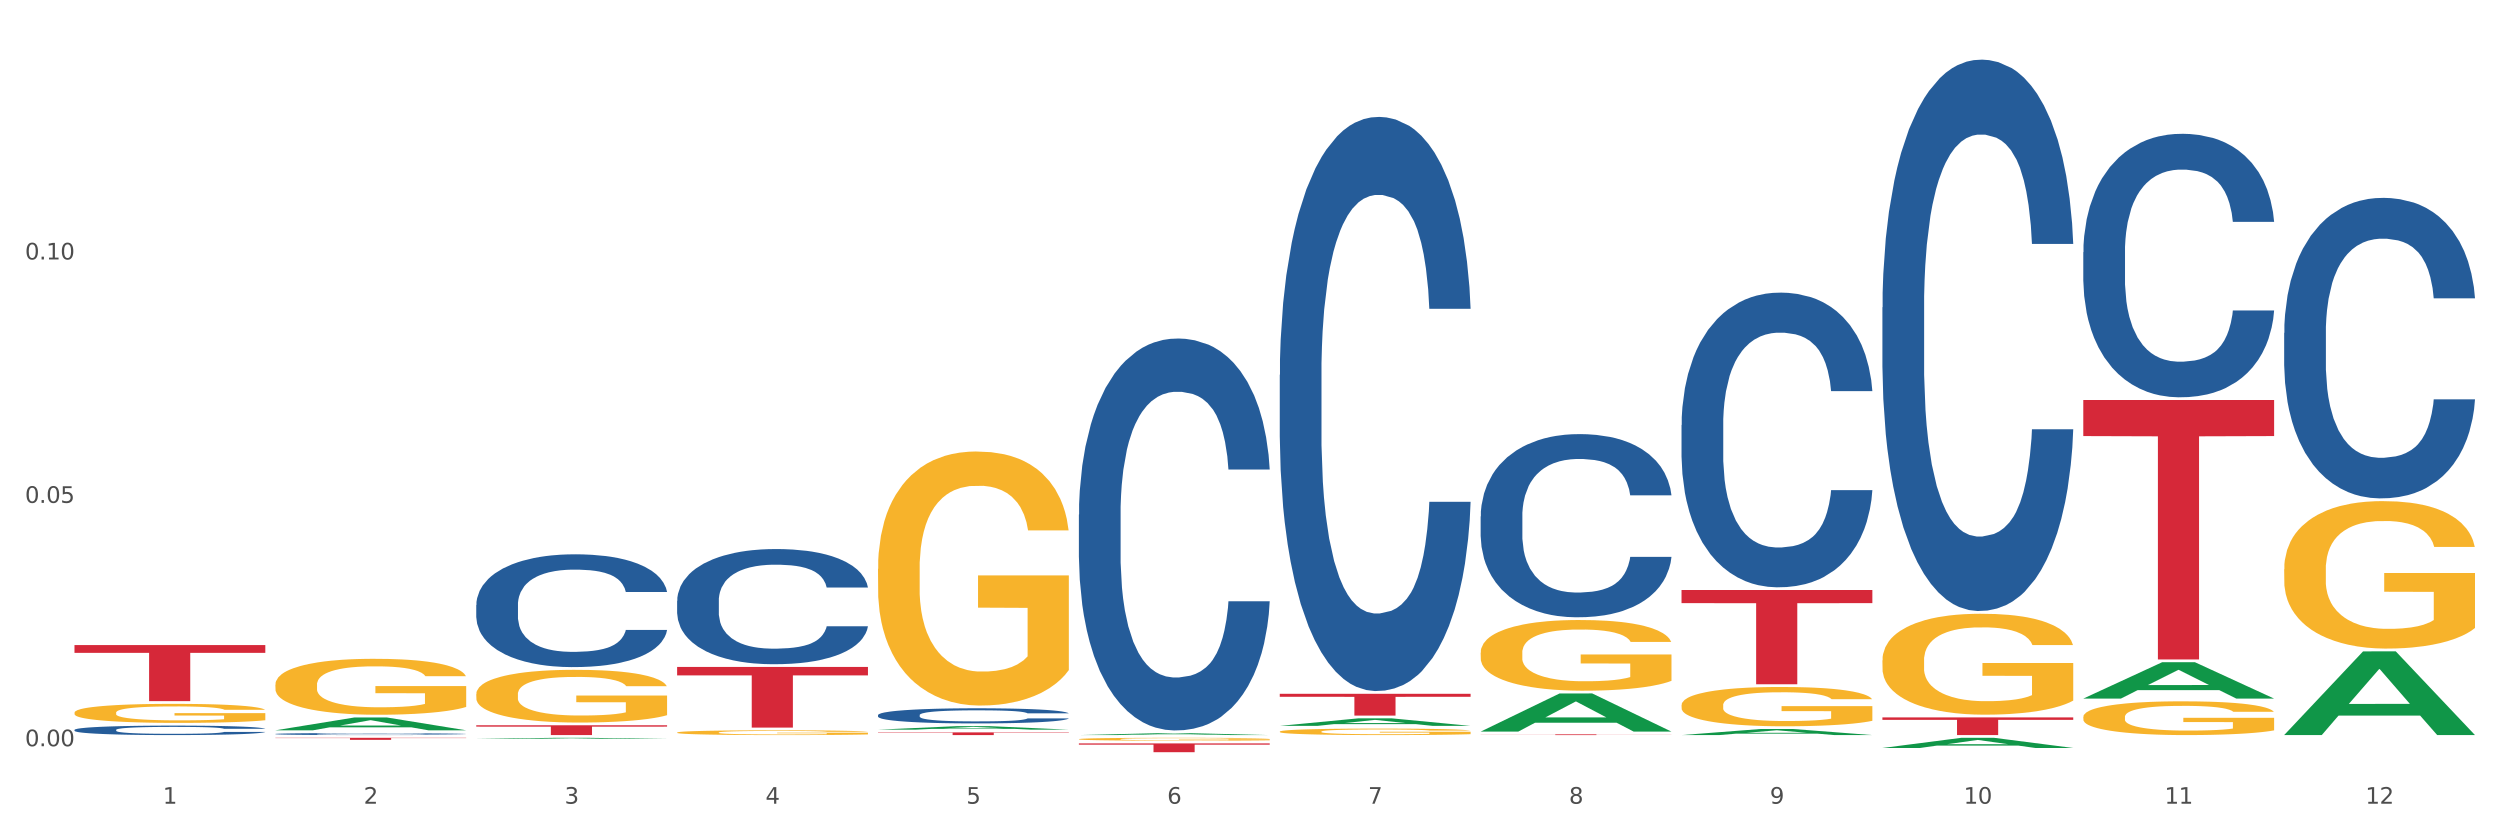 <?xml version="1.0" encoding="utf-8" standalone="no"?>
<!DOCTYPE svg PUBLIC "-//W3C//DTD SVG 1.1//EN"
  "http://www.w3.org/Graphics/SVG/1.1/DTD/svg11.dtd">
<svg xmlns:xlink="http://www.w3.org/1999/xlink" width="1080pt" height="360pt" viewBox="0 0 1080 360" xmlns="http://www.w3.org/2000/svg" version="1.1">
 <rect x="0" y="0" width="1080" height="360" fill="#333333" stroke="none"/>
 <defs>
  <style type="text/css">*{stroke-linejoin: round; stroke-linecap: butt}</style>
 </defs>
 <g id="figure_1">
  <g id="patch_1">
   <path d="M 0 360 
L 1080 360 
L 1080 0 
L 0 0 
z
" style="fill: #ffffff; stroke: #ffffff; stroke-linejoin: miter"/>
  </g>
  <g id="axes_1">
   <g id="matplotlib.axis_1">
    <g id="xtick_1">
     <g id="text_1">
      <!-- 1 -->
      <g style="fill: #4d4d4d" transform="translate(70.342 347.204) scale(0.096 -0.096)">
       <defs>
        <path id="DejaVuSans-31" d="M 794 531 
L 1825 531 
L 1825 4091 
L 703 3866 
L 703 4441 
L 1819 4666 
L 2450 4666 
L 2450 531 
L 3481 531 
L 3481 0 
L 794 0 
L 794 531 
z
" transform="scale(0.016)"/>
       </defs>
       <use xlink:href="#DejaVuSans-31"/>
      </g>
     </g>
    </g>
    <g id="xtick_2">
     <g id="text_2">
      <!-- 2 -->
      <g style="fill: #4d4d4d" transform="translate(157.122 347.204) scale(0.096 -0.096)">
       <defs>
        <path id="DejaVuSans-32" d="M 1228 531 
L 3431 531 
L 3431 0 
L 469 0 
L 469 531 
Q 828 903 1448 1529 
Q 2069 2156 2228 2338 
Q 2531 2678 2651 2914 
Q 2772 3150 2772 3378 
Q 2772 3750 2511 3984 
Q 2250 4219 1831 4219 
Q 1534 4219 1204 4116 
Q 875 4013 500 3803 
L 500 4441 
Q 881 4594 1212 4672 
Q 1544 4750 1819 4750 
Q 2544 4750 2975 4387 
Q 3406 4025 3406 3419 
Q 3406 3131 3298 2873 
Q 3191 2616 2906 2266 
Q 2828 2175 2409 1742 
Q 1991 1309 1228 531 
z
" transform="scale(0.016)"/>
       </defs>
       <use xlink:href="#DejaVuSans-32"/>
      </g>
     </g>
    </g>
    <g id="xtick_3">
     <g id="text_3">
      <!-- 3 -->
      <g style="fill: #4d4d4d" transform="translate(243.902 347.204) scale(0.096 -0.096)">
       <defs>
        <path id="DejaVuSans-33" d="M 2597 2516 
Q 3050 2419 3304 2112 
Q 3559 1806 3559 1356 
Q 3559 666 3084 287 
Q 2609 -91 1734 -91 
Q 1441 -91 1130 -33 
Q 819 25 488 141 
L 488 750 
Q 750 597 1062 519 
Q 1375 441 1716 441 
Q 2309 441 2620 675 
Q 2931 909 2931 1356 
Q 2931 1769 2642 2001 
Q 2353 2234 1838 2234 
L 1294 2234 
L 1294 2753 
L 1863 2753 
Q 2328 2753 2575 2939 
Q 2822 3125 2822 3475 
Q 2822 3834 2567 4026 
Q 2313 4219 1838 4219 
Q 1578 4219 1281 4162 
Q 984 4106 628 3988 
L 628 4550 
Q 988 4650 1302 4700 
Q 1616 4750 1894 4750 
Q 2613 4750 3031 4423 
Q 3450 4097 3450 3541 
Q 3450 3153 3228 2886 
Q 3006 2619 2597 2516 
z
" transform="scale(0.016)"/>
       </defs>
       <use xlink:href="#DejaVuSans-33"/>
      </g>
     </g>
    </g>
    <g id="xtick_4">
     <g id="text_4">
      <!-- 4 -->
      <g style="fill: #4d4d4d" transform="translate(330.683 347.204) scale(0.096 -0.096)">
       <defs>
        <path id="DejaVuSans-34" d="M 2419 4116 
L 825 1625 
L 2419 1625 
L 2419 4116 
z
M 2253 4666 
L 3047 4666 
L 3047 1625 
L 3713 1625 
L 3713 1100 
L 3047 1100 
L 3047 0 
L 2419 0 
L 2419 1100 
L 313 1100 
L 313 1709 
L 2253 4666 
z
" transform="scale(0.016)"/>
       </defs>
       <use xlink:href="#DejaVuSans-34"/>
      </g>
     </g>
    </g>
    <g id="xtick_5">
     <g id="text_5">
      <!-- 5 -->
      <g style="fill: #4d4d4d" transform="translate(417.463 347.204) scale(0.096 -0.096)">
       <defs>
        <path id="DejaVuSans-35" d="M 691 4666 
L 3169 4666 
L 3169 4134 
L 1269 4134 
L 1269 2991 
Q 1406 3038 1543 3061 
Q 1681 3084 1819 3084 
Q 2600 3084 3056 2656 
Q 3513 2228 3513 1497 
Q 3513 744 3044 326 
Q 2575 -91 1722 -91 
Q 1428 -91 1123 -41 
Q 819 9 494 109 
L 494 744 
Q 775 591 1075 516 
Q 1375 441 1709 441 
Q 2250 441 2565 725 
Q 2881 1009 2881 1497 
Q 2881 1984 2565 2268 
Q 2250 2553 1709 2553 
Q 1456 2553 1204 2497 
Q 953 2441 691 2322 
L 691 4666 
z
" transform="scale(0.016)"/>
       </defs>
       <use xlink:href="#DejaVuSans-35"/>
      </g>
     </g>
    </g>
    <g id="xtick_6">
     <g id="text_6">
      <!-- 6 -->
      <g style="fill: #4d4d4d" transform="translate(504.243 347.204) scale(0.096 -0.096)">
       <defs>
        <path id="DejaVuSans-36" d="M 2113 2584 
Q 1688 2584 1439 2293 
Q 1191 2003 1191 1497 
Q 1191 994 1439 701 
Q 1688 409 2113 409 
Q 2538 409 2786 701 
Q 3034 994 3034 1497 
Q 3034 2003 2786 2293 
Q 2538 2584 2113 2584 
z
M 3366 4563 
L 3366 3988 
Q 3128 4100 2886 4159 
Q 2644 4219 2406 4219 
Q 1781 4219 1451 3797 
Q 1122 3375 1075 2522 
Q 1259 2794 1537 2939 
Q 1816 3084 2150 3084 
Q 2853 3084 3261 2657 
Q 3669 2231 3669 1497 
Q 3669 778 3244 343 
Q 2819 -91 2113 -91 
Q 1303 -91 875 529 
Q 447 1150 447 2328 
Q 447 3434 972 4092 
Q 1497 4750 2381 4750 
Q 2619 4750 2861 4703 
Q 3103 4656 3366 4563 
z
" transform="scale(0.016)"/>
       </defs>
       <use xlink:href="#DejaVuSans-36"/>
      </g>
     </g>
    </g>
    <g id="xtick_7">
     <g id="text_7">
      <!-- 7 -->
      <g style="fill: #4d4d4d" transform="translate(591.024 347.204) scale(0.096 -0.096)">
       <defs>
        <path id="DejaVuSans-37" d="M 525 4666 
L 3525 4666 
L 3525 4397 
L 1831 0 
L 1172 0 
L 2766 4134 
L 525 4134 
L 525 4666 
z
" transform="scale(0.016)"/>
       </defs>
       <use xlink:href="#DejaVuSans-37"/>
      </g>
     </g>
    </g>
    <g id="xtick_8">
     <g id="text_8">
      <!-- 8 -->
      <g style="fill: #4d4d4d" transform="translate(677.804 347.204) scale(0.096 -0.096)">
       <defs>
        <path id="DejaVuSans-38" d="M 2034 2216 
Q 1584 2216 1326 1975 
Q 1069 1734 1069 1313 
Q 1069 891 1326 650 
Q 1584 409 2034 409 
Q 2484 409 2743 651 
Q 3003 894 3003 1313 
Q 3003 1734 2745 1975 
Q 2488 2216 2034 2216 
z
M 1403 2484 
Q 997 2584 770 2862 
Q 544 3141 544 3541 
Q 544 4100 942 4425 
Q 1341 4750 2034 4750 
Q 2731 4750 3128 4425 
Q 3525 4100 3525 3541 
Q 3525 3141 3298 2862 
Q 3072 2584 2669 2484 
Q 3125 2378 3379 2068 
Q 3634 1759 3634 1313 
Q 3634 634 3220 271 
Q 2806 -91 2034 -91 
Q 1263 -91 848 271 
Q 434 634 434 1313 
Q 434 1759 690 2068 
Q 947 2378 1403 2484 
z
M 1172 3481 
Q 1172 3119 1398 2916 
Q 1625 2713 2034 2713 
Q 2441 2713 2670 2916 
Q 2900 3119 2900 3481 
Q 2900 3844 2670 4047 
Q 2441 4250 2034 4250 
Q 1625 4250 1398 4047 
Q 1172 3844 1172 3481 
z
" transform="scale(0.016)"/>
       </defs>
       <use xlink:href="#DejaVuSans-38"/>
      </g>
     </g>
    </g>
    <g id="xtick_9">
     <g id="text_9">
      <!-- 9 -->
      <g style="fill: #4d4d4d" transform="translate(764.584 347.204) scale(0.096 -0.096)">
       <defs>
        <path id="DejaVuSans-39" d="M 703 97 
L 703 672 
Q 941 559 1184 500 
Q 1428 441 1663 441 
Q 2288 441 2617 861 
Q 2947 1281 2994 2138 
Q 2813 1869 2534 1725 
Q 2256 1581 1919 1581 
Q 1219 1581 811 2004 
Q 403 2428 403 3163 
Q 403 3881 828 4315 
Q 1253 4750 1959 4750 
Q 2769 4750 3195 4129 
Q 3622 3509 3622 2328 
Q 3622 1225 3098 567 
Q 2575 -91 1691 -91 
Q 1453 -91 1209 -44 
Q 966 3 703 97 
z
M 1959 2075 
Q 2384 2075 2632 2365 
Q 2881 2656 2881 3163 
Q 2881 3666 2632 3958 
Q 2384 4250 1959 4250 
Q 1534 4250 1286 3958 
Q 1038 3666 1038 3163 
Q 1038 2656 1286 2365 
Q 1534 2075 1959 2075 
z
" transform="scale(0.016)"/>
       </defs>
       <use xlink:href="#DejaVuSans-39"/>
      </g>
     </g>
    </g>
    <g id="xtick_10">
     <g id="text_10">
      <!-- 10 -->
      <g style="fill: #4d4d4d" transform="translate(848.311 347.204) scale(0.096 -0.096)">
       <defs>
        <path id="DejaVuSans-30" d="M 2034 4250 
Q 1547 4250 1301 3770 
Q 1056 3291 1056 2328 
Q 1056 1369 1301 889 
Q 1547 409 2034 409 
Q 2525 409 2770 889 
Q 3016 1369 3016 2328 
Q 3016 3291 2770 3770 
Q 2525 4250 2034 4250 
z
M 2034 4750 
Q 2819 4750 3233 4129 
Q 3647 3509 3647 2328 
Q 3647 1150 3233 529 
Q 2819 -91 2034 -91 
Q 1250 -91 836 529 
Q 422 1150 422 2328 
Q 422 3509 836 4129 
Q 1250 4750 2034 4750 
z
" transform="scale(0.016)"/>
       </defs>
       <use xlink:href="#DejaVuSans-31"/>
       <use xlink:href="#DejaVuSans-30" transform="translate(63.623 0)"/>
      </g>
     </g>
    </g>
    <g id="xtick_11">
     <g id="text_11">
      <!-- 11 -->
      <g style="fill: #4d4d4d" transform="translate(935.091 347.204) scale(0.096 -0.096)">
       <use xlink:href="#DejaVuSans-31"/>
       <use xlink:href="#DejaVuSans-31" transform="translate(63.623 0)"/>
      </g>
     </g>
    </g>
    <g id="xtick_12">
     <g id="text_12">
      <!-- 12 -->
      <g style="fill: #4d4d4d" transform="translate(1021.871 347.204) scale(0.096 -0.096)">
       <use xlink:href="#DejaVuSans-31"/>
       <use xlink:href="#DejaVuSans-32" transform="translate(63.623 0)"/>
      </g>
     </g>
    </g>
    <g id="xtick_13"/>
    <g id="xtick_14"/>
    <g id="xtick_15"/>
    <g id="xtick_16"/>
    <g id="xtick_17"/>
    <g id="xtick_18"/>
    <g id="xtick_19"/>
    <g id="xtick_20"/>
    <g id="xtick_21"/>
    <g id="xtick_22"/>
    <g id="xtick_23"/>
   </g>
   <g id="matplotlib.axis_2">
    <g id="ytick_1">
     <g id="text_13">
      <!-- 0.00 -->
      <g style="fill: #4d4d4d" transform="translate(10.8 322.377) scale(0.096 -0.096)">
       <defs>
        <path id="DejaVuSans-2e" d="M 684 794 
L 1344 794 
L 1344 0 
L 684 0 
L 684 794 
z
" transform="scale(0.016)"/>
       </defs>
       <use xlink:href="#DejaVuSans-30"/>
       <use xlink:href="#DejaVuSans-2e" transform="translate(63.623 0)"/>
       <use xlink:href="#DejaVuSans-30" transform="translate(95.41 0)"/>
       <use xlink:href="#DejaVuSans-30" transform="translate(159.033 0)"/>
      </g>
     </g>
    </g>
    <g id="ytick_2">
     <g id="text_14">
      <!-- 0.05 -->
      <g style="fill: #4d4d4d" transform="translate(10.8 217.236) scale(0.096 -0.096)">
       <use xlink:href="#DejaVuSans-30"/>
       <use xlink:href="#DejaVuSans-2e" transform="translate(63.623 0)"/>
       <use xlink:href="#DejaVuSans-30" transform="translate(95.41 0)"/>
       <use xlink:href="#DejaVuSans-35" transform="translate(159.033 0)"/>
      </g>
     </g>
    </g>
    <g id="ytick_3">
     <g id="text_15">
      <!-- 0.10 -->
      <g style="fill: #4d4d4d" transform="translate(10.8 112.096) scale(0.096 -0.096)">
       <use xlink:href="#DejaVuSans-30"/>
       <use xlink:href="#DejaVuSans-2e" transform="translate(63.623 0)"/>
       <use xlink:href="#DejaVuSans-31" transform="translate(95.41 0)"/>
       <use xlink:href="#DejaVuSans-30" transform="translate(159.033 0)"/>
      </g>
     </g>
    </g>
    <g id="ytick_4"/>
    <g id="ytick_5"/>
    <g id="ytick_6"/>
   </g>
   <g id="PolyCollection_1">
    <path d="M 118.955 315.486 
L 119.04 315.481 
L 153.037 309.956 
L 167.145 309.951 
L 201.397 315.496 
L 185.078 315.496 
L 177.684 314.205 
L 142.583 314.205 
L 142.328 314.226 
L 135.189 315.496 
L 118.955 315.496 
L 118.955 315.486 
L 147.002 313.434 
L 173.265 313.429 
L 160.261 311.133 
L 160.091 311.122 
L 159.921 311.138 
L 146.917 313.429 
L 147.002 313.434 
L 118.955 315.486 
z
" clip-path="url(#p77e0ba2a88)" style="fill: #109648"/>
    <path d="M 813.198 309.919 
L 895.639 309.919 
L 895.639 310.981 
L 863.21 310.988 
L 863.21 317.558 
L 845.432 317.558 
L 845.432 310.988 
L 813.198 310.981 
L 813.198 309.926 
L 813.198 309.919 
z
" clip-path="url(#p77e0ba2a88)" style="fill: #d62839"/>
    <path d="M 726.418 254.894 
L 808.859 254.894 
L 808.859 260.551 
L 776.429 260.589 
L 776.429 295.6 
L 758.652 295.6 
L 758.652 260.589 
L 726.418 260.551 
L 726.418 254.933 
L 726.418 254.894 
z
" clip-path="url(#p77e0ba2a88)" style="fill: #d62839"/>
    <path d="M 639.637 317.235 
L 722.079 317.235 
L 722.079 317.28 
L 689.649 317.281 
L 689.649 317.558 
L 671.872 317.558 
L 671.872 317.281 
L 639.637 317.28 
L 639.637 317.236 
L 639.637 317.235 
z
" clip-path="url(#p77e0ba2a88)" style="fill: #d62839"/>
    <path d="M 552.857 299.715 
L 635.298 299.715 
L 635.298 301.024 
L 602.869 301.033 
L 602.869 309.134 
L 585.091 309.134 
L 585.091 301.033 
L 552.857 301.024 
L 552.857 299.724 
L 552.857 299.715 
z
" clip-path="url(#p77e0ba2a88)" style="fill: #d62839"/>
    <path d="M 466.077 321.157 
L 548.518 321.157 
L 548.518 321.684 
L 516.088 321.688 
L 516.088 324.95 
L 498.311 324.95 
L 498.311 321.688 
L 466.077 321.684 
L 466.077 321.161 
L 466.077 321.157 
z
" clip-path="url(#p77e0ba2a88)" style="fill: #d62839"/>
    <path d="M 379.296 316.388 
L 461.738 316.388 
L 461.738 316.551 
L 429.308 316.552 
L 429.308 317.558 
L 411.531 317.558 
L 411.531 316.552 
L 379.296 316.551 
L 379.296 316.389 
L 379.296 316.388 
z
" clip-path="url(#p77e0ba2a88)" style="fill: #d62839"/>
    <path d="M 292.516 288.119 
L 374.957 288.119 
L 374.957 291.761 
L 342.528 291.785 
L 342.528 314.321 
L 324.75 314.321 
L 324.75 291.785 
L 292.516 291.761 
L 292.516 288.144 
L 292.516 288.119 
z
" clip-path="url(#p77e0ba2a88)" style="fill: #d62839"/>
    <path d="M 205.736 313.316 
L 288.177 313.316 
L 288.177 313.906 
L 255.747 313.91 
L 255.747 317.558 
L 237.97 317.558 
L 237.97 313.91 
L 205.736 313.906 
L 205.736 313.32 
L 205.736 313.316 
z
" clip-path="url(#p77e0ba2a88)" style="fill: #d62839"/>
    <path d="M 118.955 318.73 
L 201.397 318.73 
L 201.397 318.854 
L 168.967 318.855 
L 168.967 319.621 
L 151.189 319.621 
L 151.189 318.855 
L 118.955 318.854 
L 118.955 318.731 
L 118.955 318.73 
z
" clip-path="url(#p77e0ba2a88)" style="fill: #d62839"/>
    <path d="M 32.175 278.662 
L 114.616 278.662 
L 114.616 282.03 
L 82.187 282.052 
L 82.187 302.895 
L 64.409 302.895 
L 64.409 282.052 
L 32.175 282.03 
L 32.175 278.685 
L 32.175 278.662 
z
" clip-path="url(#p77e0ba2a88)" style="fill: #d62839"/>
    <path d="M 32.175 315.303 
L 32.272 315.299 
L 32.272 315.194 
L 32.565 315.052 
L 33.637 314.79 
L 35.001 314.592 
L 37.34 314.36 
L 38.607 314.263 
L 40.263 314.154 
L 43.674 313.978 
L 47.572 313.829 
L 50.3 313.747 
L 52.347 313.694 
L 56.927 313.601 
L 59.558 313.559 
L 62.287 313.526 
L 64.625 313.503 
L 68.523 313.477 
L 71.642 313.466 
L 75.247 313.462 
L 78.268 313.466 
L 82.263 313.481 
L 88.11 313.526 
L 90.352 313.552 
L 93.373 313.597 
L 96.491 313.657 
L 99.025 313.717 
L 101.948 313.803 
L 104.969 313.915 
L 107.892 314.057 
L 109.939 314.188 
L 111.595 314.326 
L 113.057 314.495 
L 114.129 314.678 
L 114.616 314.831 
L 96.783 314.831 
L 96.296 314.693 
L 95.322 314.543 
L 94.347 314.442 
L 93.275 314.36 
L 91.619 314.266 
L 90.157 314.207 
L 87.721 314.136 
L 85.479 314.091 
L 83.628 314.064 
L 81.386 314.042 
L 76.611 314.02 
L 73.201 314.02 
L 71.057 314.027 
L 68.426 314.046 
L 66.184 314.072 
L 63.553 314.117 
L 61.507 314.165 
L 59.461 314.229 
L 58.291 314.274 
L 56.537 314.356 
L 55.368 314.424 
L 53.809 314.54 
L 52.932 314.622 
L 51.372 314.835 
L 50.69 314.992 
L 50.398 315.101 
L 50.203 315.22 
L 50.203 315.804 
L 50.788 316.066 
L 51.275 316.178 
L 52.054 316.305 
L 53.516 316.47 
L 55.66 316.63 
L 57.901 316.746 
L 59.753 316.817 
L 61.507 316.87 
L 63.261 316.911 
L 65.405 316.948 
L 67.159 316.971 
L 69.79 316.993 
L 72.908 317.004 
L 75.345 317.004 
L 80.314 316.986 
L 82.556 316.967 
L 84.7 316.941 
L 87.038 316.9 
L 88.89 316.855 
L 89.962 316.821 
L 91.716 316.75 
L 93.08 316.675 
L 94.25 316.589 
L 95.029 316.514 
L 95.906 316.402 
L 96.588 316.275 
L 96.783 316.208 
L 114.616 316.208 
L 114.227 316.342 
L 113.544 316.473 
L 112.18 316.649 
L 111.108 316.75 
L 109.452 316.874 
L 107.697 316.978 
L 105.261 317.094 
L 103.02 317.18 
L 100.681 317.255 
L 98.148 317.322 
L 93.567 317.416 
L 91.911 317.442 
L 88.403 317.487 
L 85.674 317.513 
L 81.679 317.539 
L 77.586 317.554 
L 73.298 317.558 
L 69.498 317.551 
L 65.307 317.528 
L 62.676 317.506 
L 59.753 317.472 
L 56.342 317.42 
L 53.126 317.356 
L 50.105 317.281 
L 47.279 317.195 
L 44.648 317.098 
L 41.238 316.937 
L 38.704 316.78 
L 36.853 316.634 
L 35.586 316.511 
L 34.319 316.354 
L 33.637 316.245 
L 32.565 315.983 
L 32.175 315.74 
L 32.175 315.303 
z
" clip-path="url(#p77e0ba2a88)" style="fill: #255c99"/>
    <path d="M 118.955 317.068 
L 119.053 317.067 
L 119.053 317.044 
L 119.345 317.014 
L 120.417 316.957 
L 121.781 316.914 
L 124.12 316.863 
L 125.387 316.842 
L 127.044 316.819 
L 130.454 316.78 
L 134.352 316.748 
L 137.081 316.73 
L 139.127 316.719 
L 143.707 316.698 
L 146.338 316.689 
L 149.067 316.682 
L 151.406 316.677 
L 155.304 316.671 
L 158.422 316.669 
L 162.028 316.668 
L 165.048 316.669 
L 169.044 316.672 
L 174.891 316.682 
L 177.132 316.688 
L 180.153 316.697 
L 183.271 316.71 
L 185.805 316.723 
L 188.728 316.742 
L 191.749 316.767 
L 194.673 316.797 
L 196.719 316.826 
L 198.376 316.856 
L 199.837 316.892 
L 200.909 316.932 
L 201.397 316.966 
L 183.564 316.966 
L 183.076 316.936 
L 182.102 316.903 
L 181.127 316.881 
L 180.055 316.863 
L 178.399 316.843 
L 176.937 316.83 
L 174.501 316.814 
L 172.26 316.805 
L 170.408 316.799 
L 168.167 316.794 
L 163.392 316.789 
L 159.981 316.789 
L 157.837 316.791 
L 155.206 316.795 
L 152.965 316.801 
L 150.334 316.81 
L 148.287 316.821 
L 146.241 316.835 
L 145.071 316.845 
L 143.317 316.862 
L 142.148 316.877 
L 140.589 316.902 
L 139.712 316.92 
L 138.153 316.966 
L 137.471 317.001 
L 137.178 317.024 
L 136.983 317.05 
L 136.983 317.177 
L 137.568 317.234 
L 138.055 317.258 
L 138.835 317.286 
L 140.297 317.322 
L 142.44 317.357 
L 144.682 317.382 
L 146.533 317.397 
L 148.287 317.409 
L 150.041 317.417 
L 152.185 317.426 
L 153.939 317.43 
L 156.57 317.435 
L 159.689 317.438 
L 162.125 317.438 
L 167.095 317.434 
L 169.336 317.43 
L 171.48 317.424 
L 173.819 317.415 
L 175.67 317.405 
L 176.742 317.398 
L 178.496 317.383 
L 179.861 317.366 
L 181.03 317.348 
L 181.81 317.331 
L 182.687 317.307 
L 183.369 317.279 
L 183.564 317.265 
L 201.397 317.265 
L 201.007 317.294 
L 200.325 317.322 
L 198.96 317.361 
L 197.889 317.383 
L 196.232 317.409 
L 194.478 317.432 
L 192.042 317.457 
L 189.8 317.476 
L 187.462 317.492 
L 184.928 317.507 
L 180.348 317.527 
L 178.691 317.533 
L 175.183 317.543 
L 172.454 317.548 
L 168.459 317.554 
L 164.366 317.557 
L 160.079 317.558 
L 156.278 317.556 
L 152.088 317.552 
L 149.457 317.547 
L 146.533 317.539 
L 143.123 317.528 
L 139.907 317.514 
L 136.886 317.498 
L 134.06 317.479 
L 131.429 317.458 
L 128.018 317.423 
L 125.484 317.389 
L 123.633 317.357 
L 122.366 317.331 
L 121.099 317.296 
L 120.417 317.273 
L 119.345 317.216 
L 118.955 317.163 
L 118.955 317.068 
z
" clip-path="url(#p77e0ba2a88)" style="fill: #255c99"/>
    <path d="M 32.175 307.867 
L 32.272 307.859 
L 32.272 307.589 
L 32.467 307.356 
L 33.44 306.793 
L 34.9 306.327 
L 35.971 306.079 
L 37.042 305.876 
L 38.307 305.674 
L 39.864 305.463 
L 42.687 305.155 
L 44.439 304.998 
L 46.58 304.833 
L 50.474 304.592 
L 53.296 304.457 
L 56.216 304.344 
L 60.986 304.209 
L 64.1 304.149 
L 67.41 304.104 
L 71.4 304.074 
L 74.418 304.066 
L 81.036 304.089 
L 86.682 304.157 
L 89.407 304.209 
L 92.911 304.299 
L 94.76 304.359 
L 97.778 304.48 
L 100.892 304.637 
L 103.034 304.772 
L 106.246 305.028 
L 108.679 305.283 
L 110.918 305.599 
L 112.086 305.816 
L 112.962 306.019 
L 113.74 306.252 
L 114.519 306.62 
L 96.999 306.62 
L 96.318 306.357 
L 95.247 306.109 
L 93.69 305.869 
L 92.327 305.719 
L 89.991 305.531 
L 87.85 305.411 
L 85.611 305.321 
L 82.886 305.246 
L 80.744 305.208 
L 77.727 305.178 
L 71.79 305.186 
L 67.799 305.246 
L 65.074 305.321 
L 63.322 305.388 
L 61.764 305.463 
L 60.012 305.569 
L 57.968 305.726 
L 56.508 305.869 
L 55.048 306.049 
L 53.88 306.229 
L 52.81 306.44 
L 51.934 306.665 
L 51.252 306.898 
L 50.668 307.183 
L 50.182 307.656 
L 50.182 308.685 
L 50.376 308.918 
L 50.863 309.226 
L 51.447 309.459 
L 52.42 309.737 
L 53.296 309.925 
L 54.951 310.195 
L 56.8 310.42 
L 58.26 310.563 
L 59.72 310.683 
L 62.251 310.848 
L 65.074 310.984 
L 67.507 311.066 
L 70.816 311.141 
L 73.055 311.171 
L 75.002 311.186 
L 79.771 311.186 
L 83.178 311.164 
L 86.974 311.111 
L 89.894 311.044 
L 92.327 310.961 
L 95.052 310.826 
L 96.804 310.698 
L 96.804 309.128 
L 75.391 309.121 
L 75.391 308.077 
L 114.616 308.077 
L 114.616 311.141 
L 112.962 311.299 
L 111.112 311.442 
L 109.166 311.569 
L 106.246 311.727 
L 102.742 311.877 
L 99.627 311.982 
L 96.318 312.073 
L 92.424 312.155 
L 87.363 312.23 
L 84.248 312.26 
L 80.355 312.283 
L 75.78 312.29 
L 71.79 312.275 
L 67.896 312.238 
L 63.808 312.17 
L 59.818 312.073 
L 56.8 311.975 
L 53.783 311.855 
L 50.571 311.697 
L 48.04 311.547 
L 46.094 311.412 
L 43.952 311.239 
L 41.616 311.014 
L 39.864 310.811 
L 38.307 310.601 
L 36.652 310.33 
L 35.484 310.097 
L 34.316 309.804 
L 33.635 309.587 
L 32.856 309.249 
L 32.272 308.775 
L 32.175 307.867 
z
" clip-path="url(#p77e0ba2a88)" style="fill: #f7b32b"/>
    <path d="M 205.736 261.353 
L 205.833 261.309 
L 205.833 260.063 
L 206.125 258.372 
L 207.197 255.256 
L 208.562 252.898 
L 210.9 250.138 
L 212.167 248.981 
L 213.824 247.691 
L 217.235 245.599 
L 221.133 243.819 
L 223.861 242.84 
L 225.907 242.217 
L 230.488 241.104 
L 233.119 240.614 
L 235.847 240.214 
L 238.186 239.947 
L 242.084 239.635 
L 245.202 239.502 
L 248.808 239.457 
L 251.829 239.502 
L 255.824 239.68 
L 261.671 240.214 
L 263.912 240.525 
L 266.933 241.059 
L 270.052 241.772 
L 272.585 242.484 
L 275.509 243.507 
L 278.53 244.842 
L 281.453 246.534 
L 283.499 248.091 
L 285.156 249.738 
L 286.618 251.741 
L 287.69 253.921 
L 288.177 255.746 
L 270.344 255.746 
L 269.857 254.099 
L 268.882 252.319 
L 267.908 251.117 
L 266.836 250.138 
L 265.179 249.026 
L 263.717 248.314 
L 261.281 247.468 
L 259.04 246.934 
L 257.188 246.623 
L 254.947 246.355 
L 250.172 246.088 
L 246.761 246.088 
L 244.618 246.177 
L 241.986 246.4 
L 239.745 246.712 
L 237.114 247.246 
L 235.068 247.824 
L 233.021 248.581 
L 231.852 249.115 
L 230.098 250.094 
L 228.928 250.895 
L 227.369 252.275 
L 226.492 253.254 
L 224.933 255.79 
L 224.251 257.66 
L 223.959 258.95 
L 223.764 260.374 
L 223.764 267.317 
L 224.348 270.432 
L 224.836 271.768 
L 225.615 273.281 
L 227.077 275.239 
L 229.221 277.153 
L 231.462 278.532 
L 233.314 279.378 
L 235.068 280.001 
L 236.822 280.49 
L 238.966 280.935 
L 240.72 281.202 
L 243.351 281.469 
L 246.469 281.603 
L 248.905 281.603 
L 253.875 281.38 
L 256.116 281.158 
L 258.26 280.846 
L 260.599 280.357 
L 262.451 279.823 
L 263.523 279.422 
L 265.277 278.577 
L 266.641 277.687 
L 267.81 276.663 
L 268.59 275.773 
L 269.467 274.438 
L 270.149 272.925 
L 270.344 272.124 
L 288.177 272.124 
L 287.787 273.726 
L 287.105 275.283 
L 285.741 277.375 
L 284.669 278.577 
L 283.012 280.045 
L 281.258 281.291 
L 278.822 282.671 
L 276.581 283.695 
L 274.242 284.585 
L 271.708 285.386 
L 267.128 286.498 
L 265.472 286.81 
L 261.963 287.344 
L 259.235 287.656 
L 255.239 287.967 
L 251.147 288.145 
L 246.859 288.19 
L 243.058 288.101 
L 238.868 287.834 
L 236.237 287.567 
L 233.314 287.166 
L 229.903 286.543 
L 226.687 285.786 
L 223.666 284.896 
L 220.84 283.873 
L 218.209 282.716 
L 214.798 280.802 
L 212.265 278.933 
L 210.413 277.197 
L 209.146 275.728 
L 207.88 273.859 
L 207.197 272.569 
L 206.125 269.453 
L 205.736 266.561 
L 205.736 261.353 
z
" clip-path="url(#p77e0ba2a88)" style="fill: #255c99"/>
    <path d="M 986.759 143.811 
L 986.856 143.692 
L 986.856 140.372 
L 987.148 135.867 
L 988.22 127.567 
L 989.585 121.283 
L 991.923 113.932 
L 993.19 110.849 
L 994.847 107.411 
L 998.258 101.838 
L 1002.156 97.096 
L 1004.884 94.487 
L 1006.93 92.827 
L 1011.511 89.863 
L 1014.142 88.559 
L 1016.87 87.492 
L 1019.209 86.78 
L 1023.107 85.95 
L 1026.225 85.595 
L 1029.831 85.476 
L 1032.852 85.595 
L 1036.847 86.069 
L 1042.694 87.492 
L 1044.935 88.322 
L 1047.956 89.744 
L 1051.075 91.641 
L 1053.608 93.539 
L 1056.532 96.266 
L 1059.553 99.823 
L 1062.476 104.328 
L 1064.522 108.478 
L 1066.179 112.865 
L 1067.641 118.2 
L 1068.713 124.01 
L 1069.2 128.871 
L 1051.367 128.871 
L 1050.88 124.485 
L 1049.905 119.742 
L 1048.931 116.541 
L 1047.859 113.932 
L 1046.202 110.968 
L 1044.74 109.071 
L 1042.304 106.818 
L 1040.063 105.395 
L 1038.211 104.565 
L 1035.97 103.854 
L 1031.195 103.142 
L 1027.784 103.142 
L 1025.641 103.38 
L 1023.009 103.972 
L 1020.768 104.802 
L 1018.137 106.225 
L 1016.091 107.767 
L 1014.044 109.782 
L 1012.875 111.205 
L 1011.121 113.813 
L 1009.951 115.948 
L 1008.392 119.623 
L 1007.515 122.232 
L 1005.956 128.99 
L 1005.274 133.97 
L 1004.982 137.408 
L 1004.787 141.202 
L 1004.787 159.699 
L 1005.371 167.999 
L 1005.859 171.556 
L 1006.638 175.587 
L 1008.1 180.804 
L 1010.244 185.902 
L 1012.485 189.578 
L 1014.337 191.83 
L 1016.091 193.49 
L 1017.845 194.795 
L 1019.989 195.98 
L 1021.743 196.692 
L 1024.374 197.403 
L 1027.492 197.759 
L 1029.928 197.759 
L 1034.898 197.166 
L 1037.139 196.573 
L 1039.283 195.743 
L 1041.622 194.439 
L 1043.474 193.016 
L 1044.546 191.949 
L 1046.3 189.696 
L 1047.664 187.325 
L 1048.833 184.598 
L 1049.613 182.227 
L 1050.49 178.67 
L 1051.172 174.638 
L 1051.367 172.504 
L 1069.2 172.504 
L 1068.81 176.773 
L 1068.128 180.922 
L 1066.764 186.495 
L 1065.692 189.696 
L 1064.035 193.609 
L 1062.281 196.929 
L 1059.845 200.604 
L 1057.604 203.331 
L 1055.265 205.703 
L 1052.731 207.837 
L 1048.151 210.801 
L 1046.495 211.631 
L 1042.986 213.054 
L 1040.258 213.884 
L 1036.262 214.714 
L 1032.17 215.188 
L 1027.882 215.307 
L 1024.081 215.07 
L 1019.891 214.358 
L 1017.26 213.647 
L 1014.337 212.58 
L 1010.926 210.92 
L 1007.71 208.904 
L 1004.689 206.533 
L 1001.863 203.806 
L 999.232 200.723 
L 995.821 195.625 
L 993.288 190.645 
L 991.436 186.021 
L 990.169 182.108 
L 988.903 177.128 
L 988.22 173.69 
L 987.148 165.39 
L 986.759 157.683 
L 986.759 143.811 
z
" clip-path="url(#p77e0ba2a88)" style="fill: #255c99"/>
    <path d="M 899.978 108.949 
L 900.076 108.845 
L 900.076 105.934 
L 900.368 101.983 
L 901.44 94.706 
L 902.804 89.196 
L 905.143 82.75 
L 906.41 80.047 
L 908.067 77.032 
L 911.477 72.146 
L 915.375 67.988 
L 918.104 65.7 
L 920.15 64.245 
L 924.73 61.646 
L 927.361 60.502 
L 930.09 59.567 
L 932.429 58.943 
L 936.327 58.215 
L 939.445 57.903 
L 943.051 57.799 
L 946.071 57.903 
L 950.067 58.319 
L 955.914 59.567 
L 958.155 60.294 
L 961.176 61.542 
L 964.294 63.205 
L 966.828 64.869 
L 969.751 67.26 
L 972.772 70.379 
L 975.696 74.329 
L 977.742 77.968 
L 979.399 81.815 
L 980.86 86.493 
L 981.932 91.587 
L 982.42 95.849 
L 964.587 95.849 
L 964.099 92.003 
L 963.125 87.844 
L 962.15 85.037 
L 961.078 82.75 
L 959.422 80.151 
L 957.96 78.488 
L 955.524 76.512 
L 953.283 75.265 
L 951.431 74.537 
L 949.19 73.913 
L 944.415 73.29 
L 941.004 73.29 
L 938.86 73.498 
L 936.229 74.017 
L 933.988 74.745 
L 931.357 75.993 
L 929.31 77.344 
L 927.264 79.112 
L 926.095 80.359 
L 924.34 82.646 
L 923.171 84.518 
L 921.612 87.74 
L 920.735 90.028 
L 919.176 95.953 
L 918.494 100.32 
L 918.201 103.335 
L 918.006 106.661 
L 918.006 122.88 
L 918.591 130.157 
L 919.078 133.276 
L 919.858 136.81 
L 921.32 141.385 
L 923.463 145.855 
L 925.705 149.078 
L 927.556 151.053 
L 929.31 152.509 
L 931.064 153.652 
L 933.208 154.692 
L 934.962 155.316 
L 937.593 155.939 
L 940.712 156.251 
L 943.148 156.251 
L 948.118 155.732 
L 950.359 155.212 
L 952.503 154.484 
L 954.842 153.34 
L 956.693 152.093 
L 957.765 151.157 
L 959.519 149.182 
L 960.884 147.103 
L 962.053 144.712 
L 962.833 142.632 
L 963.71 139.513 
L 964.392 135.979 
L 964.587 134.107 
L 982.42 134.107 
L 982.03 137.85 
L 981.348 141.489 
L 979.983 146.375 
L 978.912 149.182 
L 977.255 152.613 
L 975.501 155.524 
L 973.065 158.746 
L 970.823 161.138 
L 968.485 163.217 
L 965.951 165.088 
L 961.371 167.687 
L 959.714 168.415 
L 956.206 169.662 
L 953.477 170.39 
L 949.482 171.118 
L 945.389 171.534 
L 941.102 171.638 
L 937.301 171.43 
L 933.111 170.806 
L 930.48 170.182 
L 927.556 169.247 
L 924.146 167.791 
L 920.93 166.024 
L 917.909 163.945 
L 915.083 161.553 
L 912.452 158.85 
L 909.041 154.38 
L 906.507 150.014 
L 904.656 145.959 
L 903.389 142.528 
L 902.122 138.162 
L 901.44 135.147 
L 900.368 127.87 
L 899.978 121.112 
L 899.978 108.949 
z
" clip-path="url(#p77e0ba2a88)" style="fill: #255c99"/>
    <path d="M 813.198 132.791 
L 813.295 132.573 
L 813.295 126.482 
L 813.588 118.215 
L 814.66 102.987 
L 816.024 91.458 
L 818.363 77.97 
L 819.63 72.314 
L 821.286 66.005 
L 824.697 55.78 
L 828.595 47.079 
L 831.323 42.293 
L 833.37 39.247 
L 837.95 33.809 
L 840.581 31.416 
L 843.31 29.458 
L 845.648 28.152 
L 849.546 26.63 
L 852.665 25.977 
L 856.27 25.759 
L 859.291 25.977 
L 863.286 26.847 
L 869.133 29.458 
L 871.375 30.981 
L 874.396 33.591 
L 877.514 37.072 
L 880.048 40.552 
L 882.971 45.556 
L 885.992 52.082 
L 888.915 60.349 
L 890.962 67.963 
L 892.618 76.012 
L 894.08 85.801 
L 895.152 96.461 
L 895.639 105.38 
L 877.806 105.38 
L 877.319 97.331 
L 876.345 88.63 
L 875.37 82.756 
L 874.298 77.97 
L 872.642 72.531 
L 871.18 69.051 
L 868.744 64.917 
L 866.502 62.307 
L 864.651 60.784 
L 862.409 59.479 
L 857.634 58.173 
L 854.224 58.173 
L 852.08 58.609 
L 849.449 59.696 
L 847.207 61.219 
L 844.576 63.83 
L 842.53 66.658 
L 840.484 70.356 
L 839.314 72.966 
L 837.56 77.752 
L 836.391 81.668 
L 834.832 88.412 
L 833.955 93.198 
L 832.395 105.598 
L 831.713 114.735 
L 831.421 121.043 
L 831.226 128.005 
L 831.226 161.942 
L 831.811 177.17 
L 832.298 183.696 
L 833.077 191.092 
L 834.539 200.664 
L 836.683 210.019 
L 838.924 216.763 
L 840.776 220.896 
L 842.53 223.941 
L 844.284 226.334 
L 846.428 228.51 
L 848.182 229.815 
L 850.813 231.12 
L 853.931 231.773 
L 856.368 231.773 
L 861.338 230.685 
L 863.579 229.598 
L 865.723 228.075 
L 868.061 225.682 
L 869.913 223.071 
L 870.985 221.113 
L 872.739 216.98 
L 874.103 212.629 
L 875.273 207.626 
L 876.052 203.275 
L 876.929 196.749 
L 877.611 189.352 
L 877.806 185.436 
L 895.639 185.436 
L 895.25 193.268 
L 894.567 200.882 
L 893.203 211.106 
L 892.131 216.98 
L 890.475 224.159 
L 888.72 230.25 
L 886.284 236.994 
L 884.043 241.998 
L 881.704 246.348 
L 879.171 250.264 
L 874.59 255.703 
L 872.934 257.226 
L 869.426 259.836 
L 866.697 261.359 
L 862.702 262.882 
L 858.609 263.752 
L 854.321 263.969 
L 850.521 263.534 
L 846.33 262.229 
L 843.699 260.924 
L 840.776 258.966 
L 837.365 255.92 
L 834.149 252.222 
L 831.129 247.871 
L 828.303 242.868 
L 825.671 237.212 
L 822.261 227.857 
L 819.727 218.72 
L 817.876 210.236 
L 816.609 203.057 
L 815.342 193.921 
L 814.66 187.612 
L 813.588 172.384 
L 813.198 158.243 
L 813.198 132.791 
z
" clip-path="url(#p77e0ba2a88)" style="fill: #255c99"/>
    <path d="M 726.418 183.612 
L 726.515 183.496 
L 726.515 180.241 
L 726.807 175.822 
L 727.879 167.684 
L 729.244 161.521 
L 731.582 154.313 
L 732.849 151.29 
L 734.506 147.918 
L 737.917 142.453 
L 741.815 137.802 
L 744.543 135.245 
L 746.589 133.617 
L 751.17 130.71 
L 753.801 129.431 
L 756.529 128.385 
L 758.868 127.687 
L 762.766 126.873 
L 765.884 126.524 
L 769.49 126.408 
L 772.511 126.524 
L 776.506 126.989 
L 782.353 128.385 
L 784.594 129.199 
L 787.615 130.594 
L 790.734 132.454 
L 793.267 134.314 
L 796.191 136.989 
L 799.212 140.477 
L 802.135 144.895 
L 804.181 148.964 
L 805.838 153.266 
L 807.3 158.498 
L 808.372 164.195 
L 808.859 168.962 
L 791.026 168.962 
L 790.539 164.661 
L 789.564 160.01 
L 788.59 156.871 
L 787.518 154.313 
L 785.861 151.406 
L 784.399 149.546 
L 781.963 147.336 
L 779.722 145.941 
L 777.87 145.127 
L 775.629 144.43 
L 770.854 143.732 
L 767.443 143.732 
L 765.3 143.965 
L 762.668 144.546 
L 760.427 145.36 
L 757.796 146.755 
L 755.75 148.267 
L 753.703 150.243 
L 752.534 151.638 
L 750.78 154.196 
L 749.61 156.289 
L 748.051 159.894 
L 747.174 162.451 
L 745.615 169.079 
L 744.933 173.962 
L 744.641 177.334 
L 744.446 181.054 
L 744.446 199.192 
L 745.03 207.331 
L 745.518 210.819 
L 746.297 214.772 
L 747.759 219.888 
L 749.903 224.888 
L 752.144 228.492 
L 753.996 230.701 
L 755.75 232.329 
L 757.504 233.608 
L 759.648 234.771 
L 761.402 235.468 
L 764.033 236.166 
L 767.151 236.515 
L 769.587 236.515 
L 774.557 235.933 
L 776.798 235.352 
L 778.942 234.538 
L 781.281 233.259 
L 783.133 231.864 
L 784.205 230.818 
L 785.959 228.608 
L 787.323 226.283 
L 788.492 223.609 
L 789.272 221.283 
L 790.149 217.795 
L 790.831 213.842 
L 791.026 211.749 
L 808.859 211.749 
L 808.469 215.935 
L 807.787 220.005 
L 806.423 225.469 
L 805.351 228.608 
L 803.694 232.445 
L 801.94 235.701 
L 799.504 239.305 
L 797.263 241.979 
L 794.924 244.305 
L 792.39 246.398 
L 787.81 249.304 
L 786.154 250.118 
L 782.645 251.513 
L 779.917 252.327 
L 775.921 253.141 
L 771.829 253.606 
L 767.541 253.722 
L 763.74 253.49 
L 759.55 252.792 
L 756.919 252.095 
L 753.996 251.048 
L 750.585 249.421 
L 747.369 247.444 
L 744.348 245.119 
L 741.522 242.444 
L 738.891 239.421 
L 735.48 234.422 
L 732.947 229.539 
L 731.095 225.004 
L 729.828 221.167 
L 728.562 216.284 
L 727.879 212.912 
L 726.807 204.773 
L 726.418 197.216 
L 726.418 183.612 
z
" clip-path="url(#p77e0ba2a88)" style="fill: #255c99"/>
    <path d="M 639.637 223.089 
L 639.735 223.017 
L 639.735 220.993 
L 640.027 218.247 
L 641.099 213.188 
L 642.463 209.357 
L 644.802 204.876 
L 646.069 202.997 
L 647.726 200.901 
L 651.136 197.504 
L 655.034 194.613 
L 657.763 193.023 
L 659.809 192.011 
L 664.389 190.205 
L 667.02 189.409 
L 669.749 188.759 
L 672.088 188.325 
L 675.986 187.819 
L 679.104 187.603 
L 682.71 187.53 
L 685.73 187.603 
L 689.726 187.892 
L 695.573 188.759 
L 697.814 189.265 
L 700.835 190.132 
L 703.953 191.289 
L 706.487 192.445 
L 709.41 194.107 
L 712.431 196.276 
L 715.355 199.022 
L 717.401 201.552 
L 719.058 204.226 
L 720.519 207.478 
L 721.591 211.02 
L 722.079 213.983 
L 704.246 213.983 
L 703.758 211.309 
L 702.784 208.418 
L 701.809 206.466 
L 700.737 204.876 
L 699.081 203.069 
L 697.619 201.913 
L 695.183 200.54 
L 692.942 199.672 
L 691.09 199.167 
L 688.849 198.733 
L 684.074 198.299 
L 680.663 198.299 
L 678.519 198.444 
L 675.888 198.805 
L 673.647 199.311 
L 671.016 200.178 
L 668.969 201.118 
L 666.923 202.347 
L 665.754 203.214 
L 663.999 204.804 
L 662.83 206.105 
L 661.271 208.345 
L 660.394 209.935 
L 658.835 214.055 
L 658.153 217.091 
L 657.86 219.187 
L 657.665 221.499 
L 657.665 232.774 
L 658.25 237.833 
L 658.737 240.002 
L 659.517 242.459 
L 660.979 245.639 
L 663.122 248.747 
L 665.364 250.987 
L 667.215 252.36 
L 668.969 253.372 
L 670.723 254.167 
L 672.867 254.89 
L 674.621 255.324 
L 677.252 255.757 
L 680.371 255.974 
L 682.807 255.974 
L 687.777 255.613 
L 690.018 255.251 
L 692.162 254.745 
L 694.501 253.95 
L 696.352 253.083 
L 697.424 252.433 
L 699.178 251.059 
L 700.543 249.614 
L 701.712 247.952 
L 702.492 246.506 
L 703.369 244.338 
L 704.051 241.881 
L 704.246 240.58 
L 722.079 240.58 
L 721.689 243.182 
L 721.007 245.711 
L 719.642 249.108 
L 718.571 251.059 
L 716.914 253.445 
L 715.16 255.468 
L 712.724 257.709 
L 710.482 259.371 
L 708.144 260.817 
L 705.61 262.117 
L 701.03 263.924 
L 699.373 264.43 
L 695.865 265.298 
L 693.136 265.803 
L 689.141 266.309 
L 685.048 266.598 
L 680.761 266.671 
L 676.96 266.526 
L 672.77 266.093 
L 670.139 265.659 
L 667.215 265.008 
L 663.805 263.997 
L 660.589 262.768 
L 657.568 261.322 
L 654.742 259.66 
L 652.111 257.781 
L 648.7 254.673 
L 646.166 251.638 
L 644.315 248.819 
L 643.048 246.434 
L 641.781 243.398 
L 641.099 241.302 
L 640.027 236.243 
L 639.637 231.545 
L 639.637 223.089 
z
" clip-path="url(#p77e0ba2a88)" style="fill: #255c99"/>
    <path d="M 552.857 161.95 
L 552.954 161.723 
L 552.954 155.381 
L 553.247 146.773 
L 554.319 130.916 
L 555.683 118.91 
L 558.022 104.866 
L 559.289 98.976 
L 560.945 92.407 
L 564.356 81.761 
L 568.254 72.7 
L 570.982 67.716 
L 573.029 64.545 
L 577.609 58.882 
L 580.24 56.39 
L 582.969 54.351 
L 585.307 52.992 
L 589.205 51.406 
L 592.324 50.727 
L 595.929 50.5 
L 598.95 50.727 
L 602.945 51.633 
L 608.792 54.351 
L 611.034 55.937 
L 614.055 58.655 
L 617.173 62.28 
L 619.707 65.904 
L 622.63 71.114 
L 625.651 77.91 
L 628.574 86.518 
L 630.621 94.446 
L 632.277 102.827 
L 633.739 113.021 
L 634.811 124.12 
L 635.298 133.408 
L 617.465 133.408 
L 616.978 125.026 
L 616.004 115.966 
L 615.029 109.849 
L 613.957 104.866 
L 612.301 99.203 
L 610.839 95.578 
L 608.403 91.275 
L 606.161 88.556 
L 604.31 86.971 
L 602.068 85.611 
L 597.293 84.252 
L 593.883 84.252 
L 591.739 84.705 
L 589.108 85.838 
L 586.866 87.424 
L 584.235 90.142 
L 582.189 93.087 
L 580.143 96.938 
L 578.973 99.656 
L 577.219 104.639 
L 576.05 108.717 
L 574.491 115.739 
L 573.614 120.722 
L 572.054 133.634 
L 571.372 143.148 
L 571.08 149.717 
L 570.885 156.966 
L 570.885 192.304 
L 571.47 208.16 
L 571.957 214.956 
L 572.736 222.658 
L 574.198 232.625 
L 576.342 242.365 
L 578.583 249.388 
L 580.435 253.691 
L 582.189 256.863 
L 583.943 259.355 
L 586.087 261.62 
L 587.841 262.979 
L 590.472 264.338 
L 593.59 265.018 
L 596.027 265.018 
L 600.997 263.885 
L 603.238 262.752 
L 605.382 261.167 
L 607.72 258.675 
L 609.572 255.957 
L 610.644 253.918 
L 612.398 249.614 
L 613.762 245.084 
L 614.932 239.874 
L 615.711 235.343 
L 616.588 228.547 
L 617.27 220.846 
L 617.465 216.768 
L 635.298 216.768 
L 634.909 224.923 
L 634.226 232.851 
L 632.862 243.498 
L 631.79 249.614 
L 630.134 257.089 
L 628.379 263.432 
L 625.943 270.454 
L 623.702 275.664 
L 621.363 280.195 
L 618.83 284.272 
L 614.249 289.935 
L 612.593 291.521 
L 609.085 294.239 
L 606.356 295.825 
L 602.361 297.41 
L 598.268 298.316 
L 593.98 298.543 
L 590.18 298.09 
L 585.989 296.731 
L 583.358 295.372 
L 580.435 293.333 
L 577.024 290.162 
L 573.808 286.311 
L 570.788 281.78 
L 567.962 276.57 
L 565.33 270.681 
L 561.92 260.94 
L 559.386 251.426 
L 557.535 242.592 
L 556.268 235.117 
L 555.001 225.603 
L 554.319 219.033 
L 553.247 203.177 
L 552.857 188.453 
L 552.857 161.95 
z
" clip-path="url(#p77e0ba2a88)" style="fill: #255c99"/>
    <path d="M 466.077 222.316 
L 466.174 222.161 
L 466.174 217.831 
L 466.466 211.955 
L 467.538 201.131 
L 468.903 192.935 
L 471.241 183.347 
L 472.508 179.327 
L 474.165 174.842 
L 477.576 167.574 
L 481.474 161.389 
L 484.202 157.987 
L 486.248 155.822 
L 490.829 151.956 
L 493.46 150.255 
L 496.188 148.864 
L 498.527 147.936 
L 502.425 146.853 
L 505.543 146.389 
L 509.149 146.235 
L 512.17 146.389 
L 516.165 147.008 
L 522.012 148.864 
L 524.253 149.946 
L 527.274 151.802 
L 530.393 154.276 
L 532.926 156.75 
L 535.85 160.307 
L 538.871 164.946 
L 541.794 170.822 
L 543.84 176.234 
L 545.497 181.956 
L 546.959 188.914 
L 548.031 196.491 
L 548.518 202.832 
L 530.685 202.832 
L 530.198 197.11 
L 529.223 190.925 
L 528.249 186.749 
L 527.177 183.347 
L 525.52 179.481 
L 524.058 177.007 
L 521.622 174.069 
L 519.381 172.214 
L 517.529 171.131 
L 515.288 170.203 
L 510.513 169.275 
L 507.102 169.275 
L 504.959 169.585 
L 502.327 170.358 
L 500.086 171.44 
L 497.455 173.296 
L 495.409 175.306 
L 493.362 177.935 
L 492.193 179.791 
L 490.439 183.193 
L 489.269 185.976 
L 487.71 190.77 
L 486.833 194.172 
L 485.274 202.986 
L 484.592 209.481 
L 484.3 213.965 
L 484.105 218.914 
L 484.105 243.037 
L 484.689 253.861 
L 485.177 258.501 
L 485.956 263.758 
L 487.418 270.562 
L 489.562 277.212 
L 491.803 282.005 
L 493.655 284.943 
L 495.409 287.108 
L 497.163 288.809 
L 499.307 290.356 
L 501.061 291.283 
L 503.692 292.211 
L 506.81 292.675 
L 509.246 292.675 
L 514.216 291.902 
L 516.457 291.129 
L 518.601 290.046 
L 520.94 288.345 
L 522.792 286.49 
L 523.864 285.098 
L 525.618 282.16 
L 526.982 279.067 
L 528.151 275.511 
L 528.931 272.418 
L 529.808 267.779 
L 530.49 262.521 
L 530.685 259.738 
L 548.518 259.738 
L 548.128 265.305 
L 547.446 270.717 
L 546.082 277.985 
L 545.01 282.16 
L 543.353 287.263 
L 541.599 291.593 
L 539.163 296.386 
L 536.922 299.943 
L 534.583 303.036 
L 532.049 305.819 
L 527.469 309.685 
L 525.813 310.768 
L 522.304 312.623 
L 519.576 313.706 
L 515.58 314.788 
L 511.488 315.407 
L 507.2 315.561 
L 503.399 315.252 
L 499.209 314.324 
L 496.578 313.396 
L 493.655 312.005 
L 490.244 309.84 
L 487.028 307.211 
L 484.007 304.118 
L 481.181 300.562 
L 478.55 296.541 
L 475.139 289.892 
L 472.606 283.397 
L 470.754 277.366 
L 469.487 272.263 
L 468.221 265.768 
L 467.538 261.284 
L 466.466 250.459 
L 466.077 240.408 
L 466.077 222.316 
z
" clip-path="url(#p77e0ba2a88)" style="fill: #255c99"/>
    <path d="M 899.978 172.81 
L 982.42 172.81 
L 982.42 188.384 
L 949.99 188.49 
L 949.99 284.884 
L 932.213 284.884 
L 932.213 188.49 
L 899.978 188.384 
L 899.978 172.915 
L 899.978 172.81 
z
" clip-path="url(#p77e0ba2a88)" style="fill: #d62839"/>
    <path d="M 379.296 308.915 
L 379.394 308.909 
L 379.394 308.742 
L 379.686 308.515 
L 380.758 308.096 
L 382.122 307.78 
L 384.461 307.409 
L 385.728 307.254 
L 387.385 307.081 
L 390.795 306.8 
L 394.693 306.561 
L 397.422 306.429 
L 399.468 306.346 
L 404.048 306.196 
L 406.679 306.13 
L 409.408 306.077 
L 411.747 306.041 
L 415.645 305.999 
L 418.763 305.981 
L 422.369 305.975 
L 425.389 305.981 
L 429.385 306.005 
L 435.232 306.077 
L 437.473 306.118 
L 440.494 306.19 
L 443.612 306.286 
L 446.146 306.381 
L 449.069 306.519 
L 452.09 306.698 
L 455.014 306.925 
L 457.06 307.134 
L 458.717 307.355 
L 460.178 307.624 
L 461.25 307.917 
L 461.738 308.162 
L 443.905 308.162 
L 443.417 307.941 
L 442.443 307.702 
L 441.468 307.541 
L 440.396 307.409 
L 438.74 307.26 
L 437.278 307.164 
L 434.842 307.051 
L 432.601 306.979 
L 430.749 306.937 
L 428.508 306.901 
L 423.733 306.865 
L 420.322 306.865 
L 418.178 306.877 
L 415.547 306.907 
L 413.306 306.949 
L 410.675 307.021 
L 408.628 307.098 
L 406.582 307.2 
L 405.413 307.272 
L 403.658 307.403 
L 402.489 307.511 
L 400.93 307.696 
L 400.053 307.828 
L 398.494 308.168 
L 397.812 308.419 
L 397.519 308.592 
L 397.324 308.784 
L 397.324 309.716 
L 397.909 310.134 
L 398.396 310.314 
L 399.176 310.517 
L 400.638 310.78 
L 402.781 311.037 
L 405.023 311.222 
L 406.874 311.335 
L 408.628 311.419 
L 410.382 311.485 
L 412.526 311.545 
L 414.28 311.58 
L 416.911 311.616 
L 420.03 311.634 
L 422.466 311.634 
L 427.436 311.604 
L 429.677 311.574 
L 431.821 311.533 
L 434.16 311.467 
L 436.011 311.395 
L 437.083 311.341 
L 438.837 311.228 
L 440.202 311.108 
L 441.371 310.971 
L 442.151 310.851 
L 443.028 310.672 
L 443.71 310.469 
L 443.905 310.361 
L 461.738 310.361 
L 461.348 310.576 
L 460.666 310.786 
L 459.301 311.067 
L 458.23 311.228 
L 456.573 311.425 
L 454.819 311.592 
L 452.383 311.778 
L 450.141 311.915 
L 447.803 312.035 
L 445.269 312.142 
L 440.689 312.292 
L 439.032 312.333 
L 435.524 312.405 
L 432.795 312.447 
L 428.8 312.489 
L 424.707 312.513 
L 420.42 312.519 
L 416.619 312.507 
L 412.429 312.471 
L 409.798 312.435 
L 406.874 312.381 
L 403.464 312.298 
L 400.248 312.196 
L 397.227 312.076 
L 394.401 311.939 
L 391.77 311.784 
L 388.359 311.527 
L 385.825 311.276 
L 383.974 311.043 
L 382.707 310.845 
L 381.44 310.594 
L 380.758 310.421 
L 379.686 310.003 
L 379.296 309.614 
L 379.296 308.915 
z
" clip-path="url(#p77e0ba2a88)" style="fill: #255c99"/>
    <path d="M 292.516 259.544 
L 292.613 259.498 
L 292.613 258.226 
L 292.906 256.499 
L 293.978 253.318 
L 295.342 250.909 
L 297.681 248.092 
L 298.948 246.91 
L 300.604 245.592 
L 304.015 243.456 
L 307.913 241.638 
L 310.641 240.639 
L 312.688 240.002 
L 317.268 238.866 
L 319.899 238.366 
L 322.628 237.957 
L 324.966 237.685 
L 328.864 237.366 
L 331.983 237.23 
L 335.588 237.185 
L 338.609 237.23 
L 342.604 237.412 
L 348.451 237.957 
L 350.693 238.275 
L 353.714 238.821 
L 356.832 239.548 
L 359.366 240.275 
L 362.289 241.32 
L 365.31 242.684 
L 368.233 244.411 
L 370.28 246.001 
L 371.936 247.683 
L 373.398 249.728 
L 374.47 251.954 
L 374.957 253.818 
L 357.124 253.818 
L 356.637 252.136 
L 355.663 250.318 
L 354.688 249.091 
L 353.616 248.092 
L 351.96 246.955 
L 350.498 246.228 
L 348.062 245.365 
L 345.82 244.82 
L 343.969 244.501 
L 341.727 244.229 
L 336.952 243.956 
L 333.542 243.956 
L 331.398 244.047 
L 328.767 244.274 
L 326.525 244.592 
L 323.894 245.138 
L 321.848 245.728 
L 319.802 246.501 
L 318.632 247.046 
L 316.878 248.046 
L 315.709 248.864 
L 314.15 250.273 
L 313.273 251.273 
L 311.713 253.863 
L 311.031 255.772 
L 310.739 257.09 
L 310.544 258.544 
L 310.544 265.634 
L 311.129 268.815 
L 311.616 270.178 
L 312.395 271.723 
L 313.857 273.723 
L 316.001 275.677 
L 318.242 277.086 
L 320.094 277.949 
L 321.848 278.586 
L 323.602 279.085 
L 325.746 279.54 
L 327.5 279.813 
L 330.131 280.085 
L 333.249 280.222 
L 335.686 280.222 
L 340.655 279.994 
L 342.897 279.767 
L 345.041 279.449 
L 347.379 278.949 
L 349.231 278.404 
L 350.303 277.995 
L 352.057 277.131 
L 353.421 276.222 
L 354.591 275.177 
L 355.37 274.268 
L 356.247 272.905 
L 356.929 271.36 
L 357.124 270.542 
L 374.957 270.542 
L 374.568 272.178 
L 373.885 273.768 
L 372.521 275.904 
L 371.449 277.131 
L 369.793 278.631 
L 368.038 279.903 
L 365.602 281.312 
L 363.361 282.358 
L 361.022 283.266 
L 358.489 284.084 
L 353.908 285.221 
L 352.252 285.539 
L 348.744 286.084 
L 346.015 286.402 
L 342.02 286.72 
L 337.927 286.902 
L 333.639 286.948 
L 329.839 286.857 
L 325.648 286.584 
L 323.017 286.311 
L 320.094 285.902 
L 316.683 285.266 
L 313.467 284.493 
L 310.447 283.585 
L 307.621 282.539 
L 304.989 281.358 
L 301.579 279.404 
L 299.045 277.495 
L 297.194 275.722 
L 295.927 274.223 
L 294.66 272.314 
L 293.978 270.996 
L 292.906 267.815 
L 292.516 264.861 
L 292.516 259.544 
z
" clip-path="url(#p77e0ba2a88)" style="fill: #255c99"/>
    <path d="M 379.296 245.762 
L 379.394 245.662 
L 379.394 242.053 
L 379.588 238.946 
L 380.562 231.428 
L 382.022 225.213 
L 383.092 221.905 
L 384.163 219.199 
L 385.428 216.493 
L 386.986 213.686 
L 389.808 209.576 
L 391.56 207.471 
L 393.702 205.266 
L 397.595 202.058 
L 400.418 200.254 
L 403.338 198.75 
L 408.107 196.946 
L 411.222 196.144 
L 414.531 195.543 
L 418.522 195.142 
L 421.539 195.041 
L 428.158 195.342 
L 433.803 196.244 
L 436.528 196.946 
L 440.032 198.149 
L 441.882 198.951 
L 444.899 200.555 
L 448.014 202.66 
L 450.155 204.464 
L 453.367 207.872 
L 455.8 211.28 
L 458.039 215.49 
L 459.207 218.397 
L 460.083 221.104 
L 460.862 224.211 
L 461.64 229.123 
L 444.12 229.123 
L 443.439 225.614 
L 442.368 222.306 
L 440.811 219.099 
L 439.448 217.094 
L 437.112 214.588 
L 434.971 212.984 
L 432.732 211.781 
L 430.007 210.779 
L 427.866 210.278 
L 424.848 209.877 
L 418.911 209.977 
L 414.92 210.779 
L 412.195 211.781 
L 410.443 212.683 
L 408.886 213.686 
L 407.134 215.089 
L 405.09 217.194 
L 403.63 219.099 
L 402.17 221.504 
L 401.002 223.91 
L 399.931 226.717 
L 399.055 229.724 
L 398.374 232.832 
L 397.79 236.641 
L 397.303 242.956 
L 397.303 256.688 
L 397.498 259.796 
L 397.984 263.906 
L 398.568 267.013 
L 399.542 270.722 
L 400.418 273.228 
L 402.072 276.836 
L 403.922 279.844 
L 405.382 281.748 
L 406.842 283.352 
L 409.372 285.557 
L 412.195 287.362 
L 414.628 288.464 
L 417.938 289.467 
L 420.176 289.868 
L 422.123 290.068 
L 426.892 290.068 
L 430.299 289.767 
L 434.095 289.066 
L 437.015 288.163 
L 439.448 287.061 
L 442.174 285.257 
L 443.926 283.552 
L 443.926 262.602 
L 422.512 262.502 
L 422.512 248.569 
L 461.738 248.569 
L 461.738 289.467 
L 460.083 291.572 
L 458.234 293.476 
L 456.287 295.18 
L 453.367 297.285 
L 449.863 299.29 
L 446.748 300.693 
L 443.439 301.896 
L 439.546 302.999 
L 434.484 304.001 
L 431.37 304.402 
L 427.476 304.703 
L 422.902 304.803 
L 418.911 304.603 
L 415.018 304.101 
L 410.93 303.199 
L 406.939 301.896 
L 403.922 300.593 
L 400.904 298.989 
L 397.692 296.884 
L 395.162 294.879 
L 393.215 293.075 
L 391.074 290.77 
L 388.738 287.762 
L 386.986 285.056 
L 385.428 282.249 
L 383.774 278.641 
L 382.606 275.533 
L 381.438 271.624 
L 380.756 268.717 
L 379.978 264.206 
L 379.394 257.891 
L 379.296 245.762 
z
" clip-path="url(#p77e0ba2a88)" style="fill: #f7b32b"/>
    <path d="M 118.955 295.776 
L 119.053 295.754 
L 119.053 294.959 
L 119.247 294.274 
L 120.221 292.619 
L 121.681 291.25 
L 122.751 290.521 
L 123.822 289.925 
L 125.087 289.329 
L 126.645 288.711 
L 129.467 287.806 
L 131.219 287.342 
L 133.361 286.857 
L 137.254 286.15 
L 140.077 285.753 
L 142.997 285.422 
L 147.766 285.024 
L 150.881 284.848 
L 154.19 284.715 
L 158.181 284.627 
L 161.198 284.605 
L 167.817 284.671 
L 173.462 284.87 
L 176.187 285.024 
L 179.691 285.289 
L 181.541 285.466 
L 184.558 285.819 
L 187.673 286.283 
L 189.814 286.68 
L 193.026 287.431 
L 195.459 288.181 
L 197.698 289.109 
L 198.866 289.749 
L 199.742 290.345 
L 200.521 291.029 
L 201.299 292.111 
L 183.779 292.111 
L 183.098 291.338 
L 182.027 290.61 
L 180.47 289.903 
L 179.107 289.462 
L 176.771 288.91 
L 174.63 288.557 
L 172.391 288.292 
L 169.666 288.071 
L 167.525 287.961 
L 164.507 287.872 
L 158.57 287.894 
L 154.579 288.071 
L 151.854 288.292 
L 150.102 288.49 
L 148.545 288.711 
L 146.793 289.02 
L 144.749 289.484 
L 143.289 289.903 
L 141.829 290.433 
L 140.661 290.963 
L 139.59 291.581 
L 138.714 292.243 
L 138.033 292.928 
L 137.449 293.767 
L 136.962 295.158 
L 136.962 298.182 
L 137.157 298.866 
L 137.643 299.771 
L 138.227 300.456 
L 139.201 301.273 
L 140.077 301.825 
L 141.731 302.619 
L 143.581 303.282 
L 145.041 303.701 
L 146.501 304.054 
L 149.031 304.54 
L 151.854 304.937 
L 154.287 305.18 
L 157.597 305.401 
L 159.835 305.489 
L 161.782 305.533 
L 166.551 305.533 
L 169.958 305.467 
L 173.754 305.313 
L 176.674 305.114 
L 179.107 304.871 
L 181.833 304.474 
L 183.585 304.098 
L 183.585 299.485 
L 162.171 299.462 
L 162.171 296.394 
L 201.397 296.394 
L 201.397 305.401 
L 199.742 305.865 
L 197.893 306.284 
L 195.946 306.659 
L 193.026 307.123 
L 189.522 307.564 
L 186.407 307.874 
L 183.098 308.138 
L 179.205 308.381 
L 174.143 308.602 
L 171.029 308.69 
L 167.135 308.757 
L 162.561 308.779 
L 158.57 308.735 
L 154.677 308.624 
L 150.589 308.425 
L 146.598 308.138 
L 143.581 307.851 
L 140.563 307.498 
L 137.351 307.035 
L 134.821 306.593 
L 132.874 306.196 
L 130.733 305.688 
L 128.397 305.026 
L 126.645 304.43 
L 125.087 303.811 
L 123.433 303.017 
L 122.265 302.332 
L 121.097 301.471 
L 120.415 300.831 
L 119.637 299.838 
L 119.053 298.447 
L 118.955 295.776 
z
" clip-path="url(#p77e0ba2a88)" style="fill: #f7b32b"/>
    <path d="M 205.736 299.889 
L 205.833 299.869 
L 205.833 299.12 
L 206.028 298.475 
L 207.001 296.914 
L 208.461 295.624 
L 209.532 294.938 
L 210.602 294.376 
L 211.868 293.814 
L 213.425 293.231 
L 216.248 292.378 
L 218 291.942 
L 220.141 291.484 
L 224.034 290.818 
L 226.857 290.443 
L 229.777 290.131 
L 234.546 289.757 
L 237.661 289.59 
L 240.97 289.466 
L 244.961 289.382 
L 247.978 289.362 
L 254.597 289.424 
L 260.242 289.611 
L 262.968 289.757 
L 266.472 290.007 
L 268.321 290.173 
L 271.338 290.506 
L 274.453 290.943 
L 276.594 291.317 
L 279.806 292.025 
L 282.24 292.732 
L 284.478 293.606 
L 285.646 294.209 
L 286.522 294.771 
L 287.301 295.416 
L 288.08 296.436 
L 270.56 296.436 
L 269.878 295.707 
L 268.808 295.021 
L 267.25 294.355 
L 265.888 293.939 
L 263.552 293.419 
L 261.41 293.086 
L 259.172 292.836 
L 256.446 292.628 
L 254.305 292.524 
L 251.288 292.441 
L 245.35 292.462 
L 241.36 292.628 
L 238.634 292.836 
L 236.882 293.023 
L 235.325 293.231 
L 233.573 293.523 
L 231.529 293.96 
L 230.069 294.355 
L 228.609 294.854 
L 227.441 295.354 
L 226.37 295.936 
L 225.494 296.56 
L 224.813 297.205 
L 224.229 297.996 
L 223.742 299.307 
L 223.742 302.157 
L 223.937 302.802 
L 224.424 303.655 
L 225.008 304.3 
L 225.981 305.07 
L 226.857 305.59 
L 228.512 306.339 
L 230.361 306.964 
L 231.821 307.359 
L 233.281 307.692 
L 235.812 308.149 
L 238.634 308.524 
L 241.068 308.753 
L 244.377 308.961 
L 246.616 309.044 
L 248.562 309.086 
L 253.332 309.086 
L 256.738 309.023 
L 260.534 308.878 
L 263.454 308.69 
L 265.888 308.462 
L 268.613 308.087 
L 270.365 307.733 
L 270.365 303.385 
L 248.952 303.364 
L 248.952 300.472 
L 288.177 300.472 
L 288.177 308.961 
L 286.522 309.398 
L 284.673 309.793 
L 282.726 310.147 
L 279.806 310.584 
L 276.302 311 
L 273.188 311.291 
L 269.878 311.541 
L 265.985 311.77 
L 260.924 311.978 
L 257.809 312.061 
L 253.916 312.123 
L 249.341 312.144 
L 245.35 312.103 
L 241.457 311.999 
L 237.369 311.811 
L 233.378 311.541 
L 230.361 311.27 
L 227.344 310.938 
L 224.132 310.501 
L 221.601 310.084 
L 219.654 309.71 
L 217.513 309.231 
L 215.177 308.607 
L 213.425 308.045 
L 211.868 307.463 
L 210.213 306.714 
L 209.045 306.069 
L 207.877 305.257 
L 207.196 304.654 
L 206.417 303.718 
L 205.833 302.407 
L 205.736 299.889 
z
" clip-path="url(#p77e0ba2a88)" style="fill: #f7b32b"/>
    <path d="M 292.516 316.447 
L 292.613 316.445 
L 292.613 316.377 
L 292.808 316.319 
L 293.781 316.177 
L 295.241 316.061 
L 296.312 315.998 
L 297.383 315.947 
L 298.648 315.896 
L 300.205 315.844 
L 303.028 315.766 
L 304.78 315.727 
L 306.921 315.685 
L 310.815 315.625 
L 313.637 315.591 
L 316.557 315.563 
L 321.327 315.529 
L 324.441 315.514 
L 327.751 315.502 
L 331.741 315.495 
L 334.759 315.493 
L 341.377 315.498 
L 347.023 315.515 
L 349.748 315.529 
L 353.252 315.551 
L 355.101 315.566 
L 358.119 315.597 
L 361.233 315.636 
L 363.375 315.67 
L 366.587 315.734 
L 369.02 315.798 
L 371.259 315.878 
L 372.427 315.932 
L 373.303 315.983 
L 374.081 316.042 
L 374.86 316.134 
L 357.34 316.134 
L 356.659 316.068 
L 355.588 316.006 
L 354.031 315.945 
L 352.668 315.908 
L 350.332 315.861 
L 348.191 315.83 
L 345.952 315.808 
L 343.227 315.789 
L 341.085 315.779 
L 338.068 315.772 
L 332.131 315.774 
L 328.14 315.789 
L 325.415 315.808 
L 323.663 315.825 
L 322.105 315.844 
L 320.353 315.87 
L 318.309 315.91 
L 316.849 315.945 
L 315.389 315.991 
L 314.221 316.036 
L 313.151 316.089 
L 312.275 316.145 
L 311.593 316.204 
L 311.009 316.276 
L 310.523 316.394 
L 310.523 316.653 
L 310.717 316.711 
L 311.204 316.789 
L 311.788 316.847 
L 312.761 316.917 
L 313.637 316.964 
L 315.292 317.032 
L 317.141 317.088 
L 318.601 317.124 
L 320.061 317.154 
L 322.592 317.196 
L 325.415 317.23 
L 327.848 317.251 
L 331.157 317.27 
L 333.396 317.277 
L 335.343 317.281 
L 340.112 317.281 
L 343.519 317.275 
L 347.315 317.262 
L 350.235 317.245 
L 352.668 317.224 
L 355.393 317.19 
L 357.145 317.158 
L 357.145 316.764 
L 335.732 316.762 
L 335.732 316.5 
L 374.957 316.5 
L 374.957 317.27 
L 373.303 317.309 
L 371.453 317.345 
L 369.507 317.377 
L 366.587 317.417 
L 363.083 317.454 
L 359.968 317.481 
L 356.659 317.503 
L 352.765 317.524 
L 347.704 317.543 
L 344.589 317.551 
L 340.696 317.556 
L 336.121 317.558 
L 332.131 317.554 
L 328.237 317.545 
L 324.149 317.528 
L 320.159 317.503 
L 317.141 317.479 
L 314.124 317.449 
L 310.912 317.409 
L 308.381 317.371 
L 306.435 317.337 
L 304.293 317.294 
L 301.957 317.237 
L 300.205 317.187 
L 298.648 317.134 
L 296.993 317.066 
L 295.825 317.007 
L 294.657 316.934 
L 293.976 316.879 
L 293.197 316.794 
L 292.613 316.675 
L 292.516 316.447 
z
" clip-path="url(#p77e0ba2a88)" style="fill: #f7b32b"/>
    <path d="M 813.198 323.121 
L 813.283 323.116 
L 847.279 318.734 
L 861.388 318.73 
L 895.639 323.129 
L 879.321 323.129 
L 871.927 322.104 
L 836.826 322.104 
L 836.571 322.121 
L 829.431 323.129 
L 813.198 323.129 
L 813.198 323.121 
L 841.245 321.493 
L 867.507 321.489 
L 854.504 319.668 
L 854.334 319.659 
L 854.164 319.672 
L 841.16 321.489 
L 841.245 321.493 
L 813.198 323.121 
z
" clip-path="url(#p77e0ba2a88)" style="fill: #109648"/>
    <path d="M 466.077 319.31 
L 466.174 319.309 
L 466.174 319.268 
L 466.369 319.232 
L 467.342 319.146 
L 468.802 319.075 
L 469.873 319.037 
L 470.943 319.006 
L 472.209 318.975 
L 473.766 318.943 
L 476.589 318.896 
L 478.341 318.872 
L 480.482 318.847 
L 484.375 318.81 
L 487.198 318.79 
L 490.118 318.772 
L 494.887 318.752 
L 498.002 318.743 
L 501.311 318.736 
L 505.302 318.731 
L 508.319 318.73 
L 514.938 318.733 
L 520.583 318.744 
L 523.309 318.752 
L 526.813 318.766 
L 528.662 318.775 
L 531.679 318.793 
L 534.794 318.817 
L 536.935 318.838 
L 540.147 318.877 
L 542.581 318.916 
L 544.819 318.964 
L 545.987 318.997 
L 546.863 319.028 
L 547.642 319.064 
L 548.421 319.12 
L 530.901 319.12 
L 530.219 319.08 
L 529.149 319.042 
L 527.591 319.005 
L 526.229 318.982 
L 523.893 318.954 
L 521.751 318.935 
L 519.513 318.921 
L 516.787 318.91 
L 514.646 318.904 
L 511.629 318.9 
L 505.691 318.901 
L 501.701 318.91 
L 498.975 318.921 
L 497.223 318.932 
L 495.666 318.943 
L 493.914 318.959 
L 491.87 318.983 
L 490.41 319.005 
L 488.95 319.033 
L 487.782 319.06 
L 486.711 319.092 
L 485.835 319.127 
L 485.154 319.162 
L 484.57 319.206 
L 484.083 319.278 
L 484.083 319.435 
L 484.278 319.471 
L 484.765 319.518 
L 485.349 319.553 
L 486.322 319.596 
L 487.198 319.624 
L 488.853 319.666 
L 490.702 319.7 
L 492.162 319.722 
L 493.622 319.74 
L 496.153 319.765 
L 498.975 319.786 
L 501.409 319.799 
L 504.718 319.81 
L 506.957 319.815 
L 508.903 319.817 
L 513.673 319.817 
L 517.079 319.814 
L 520.875 319.806 
L 523.795 319.795 
L 526.229 319.783 
L 528.954 319.762 
L 530.706 319.742 
L 530.706 319.503 
L 509.293 319.502 
L 509.293 319.342 
L 548.518 319.342 
L 548.518 319.81 
L 546.863 319.834 
L 545.014 319.856 
L 543.067 319.875 
L 540.147 319.9 
L 536.643 319.922 
L 533.529 319.939 
L 530.219 319.952 
L 526.326 319.965 
L 521.265 319.976 
L 518.15 319.981 
L 514.257 319.984 
L 509.682 319.986 
L 505.691 319.983 
L 501.798 319.978 
L 497.71 319.967 
L 493.719 319.952 
L 490.702 319.937 
L 487.685 319.919 
L 484.473 319.895 
L 481.942 319.872 
L 479.995 319.851 
L 477.854 319.825 
L 475.518 319.791 
L 473.766 319.76 
L 472.209 319.728 
L 470.554 319.686 
L 469.386 319.651 
L 468.218 319.606 
L 467.537 319.573 
L 466.758 319.521 
L 466.174 319.449 
L 466.077 319.31 
z
" clip-path="url(#p77e0ba2a88)" style="fill: #f7b32b"/>
    <path d="M 552.857 316.05 
L 552.954 316.047 
L 552.954 315.955 
L 553.149 315.875 
L 554.122 315.683 
L 555.582 315.525 
L 556.653 315.44 
L 557.724 315.371 
L 558.989 315.302 
L 560.546 315.23 
L 563.369 315.125 
L 565.121 315.071 
L 567.262 315.015 
L 571.156 314.933 
L 573.978 314.887 
L 576.898 314.848 
L 581.668 314.802 
L 584.782 314.782 
L 588.092 314.767 
L 592.082 314.756 
L 595.1 314.754 
L 601.718 314.761 
L 607.364 314.784 
L 610.089 314.802 
L 613.593 314.833 
L 615.442 314.854 
L 618.46 314.895 
L 621.574 314.948 
L 623.716 314.994 
L 626.928 315.082 
L 629.361 315.169 
L 631.6 315.276 
L 632.768 315.35 
L 633.644 315.42 
L 634.422 315.499 
L 635.201 315.624 
L 617.681 315.624 
L 617 315.535 
L 615.929 315.45 
L 614.372 315.368 
L 613.009 315.317 
L 610.673 315.253 
L 608.532 315.212 
L 606.293 315.181 
L 603.568 315.156 
L 601.426 315.143 
L 598.409 315.133 
L 592.472 315.135 
L 588.481 315.156 
L 585.756 315.181 
L 584.004 315.204 
L 582.446 315.23 
L 580.694 315.266 
L 578.65 315.32 
L 577.19 315.368 
L 575.73 315.43 
L 574.562 315.491 
L 573.492 315.563 
L 572.616 315.64 
L 571.934 315.719 
L 571.35 315.817 
L 570.864 315.978 
L 570.864 316.329 
L 571.058 316.408 
L 571.545 316.513 
L 572.129 316.593 
L 573.102 316.687 
L 573.978 316.751 
L 575.633 316.844 
L 577.482 316.92 
L 578.942 316.969 
L 580.402 317.01 
L 582.933 317.066 
L 585.756 317.112 
L 588.189 317.141 
L 591.498 317.166 
L 593.737 317.176 
L 595.684 317.182 
L 600.453 317.182 
L 603.86 317.174 
L 607.656 317.156 
L 610.576 317.133 
L 613.009 317.105 
L 615.734 317.059 
L 617.486 317.015 
L 617.486 316.48 
L 596.073 316.477 
L 596.073 316.121 
L 635.298 316.121 
L 635.298 317.166 
L 633.644 317.22 
L 631.794 317.269 
L 629.848 317.312 
L 626.928 317.366 
L 623.424 317.417 
L 620.309 317.453 
L 617 317.484 
L 613.106 317.512 
L 608.045 317.538 
L 604.93 317.548 
L 601.037 317.556 
L 596.462 317.558 
L 592.472 317.553 
L 588.578 317.54 
L 584.49 317.517 
L 580.5 317.484 
L 577.482 317.451 
L 574.465 317.41 
L 571.253 317.356 
L 568.722 317.305 
L 566.776 317.258 
L 564.634 317.2 
L 562.298 317.123 
L 560.546 317.054 
L 558.989 316.982 
L 557.334 316.89 
L 556.166 316.81 
L 554.998 316.71 
L 554.317 316.636 
L 553.538 316.521 
L 552.954 316.36 
L 552.857 316.05 
z
" clip-path="url(#p77e0ba2a88)" style="fill: #f7b32b"/>
    <path d="M 639.637 281.958 
L 639.735 281.93 
L 639.735 280.926 
L 639.929 280.061 
L 640.903 277.969 
L 642.363 276.239 
L 643.433 275.319 
L 644.504 274.566 
L 645.769 273.812 
L 647.327 273.031 
L 650.149 271.888 
L 651.901 271.302 
L 654.043 270.688 
L 657.936 269.795 
L 660.759 269.293 
L 663.679 268.875 
L 668.448 268.373 
L 671.563 268.149 
L 674.872 267.982 
L 678.863 267.871 
L 681.88 267.843 
L 688.499 267.926 
L 694.144 268.177 
L 696.869 268.373 
L 700.373 268.707 
L 702.223 268.931 
L 705.24 269.377 
L 708.355 269.963 
L 710.496 270.465 
L 713.708 271.413 
L 716.141 272.362 
L 718.38 273.533 
L 719.548 274.342 
L 720.424 275.096 
L 721.203 275.96 
L 721.981 277.327 
L 704.461 277.327 
L 703.78 276.351 
L 702.709 275.43 
L 701.152 274.538 
L 699.789 273.98 
L 697.453 273.282 
L 695.312 272.836 
L 693.073 272.501 
L 690.348 272.222 
L 688.207 272.083 
L 685.189 271.971 
L 679.252 271.999 
L 675.261 272.222 
L 672.536 272.501 
L 670.784 272.752 
L 669.227 273.031 
L 667.475 273.422 
L 665.431 274.008 
L 663.971 274.538 
L 662.511 275.207 
L 661.343 275.877 
L 660.272 276.658 
L 659.396 277.495 
L 658.715 278.359 
L 658.131 279.419 
L 657.644 281.177 
L 657.644 284.999 
L 657.839 285.863 
L 658.325 287.007 
L 658.909 287.872 
L 659.883 288.904 
L 660.759 289.601 
L 662.413 290.606 
L 664.263 291.443 
L 665.723 291.973 
L 667.183 292.419 
L 669.713 293.033 
L 672.536 293.535 
L 674.969 293.842 
L 678.279 294.121 
L 680.517 294.232 
L 682.464 294.288 
L 687.233 294.288 
L 690.64 294.204 
L 694.436 294.009 
L 697.356 293.758 
L 699.789 293.451 
L 702.515 292.949 
L 704.267 292.475 
L 704.267 286.644 
L 682.853 286.617 
L 682.853 282.739 
L 722.079 282.739 
L 722.079 294.121 
L 720.424 294.706 
L 718.575 295.236 
L 716.628 295.711 
L 713.708 296.296 
L 710.204 296.854 
L 707.089 297.245 
L 703.78 297.58 
L 699.887 297.886 
L 694.825 298.165 
L 691.711 298.277 
L 687.817 298.361 
L 683.243 298.389 
L 679.252 298.333 
L 675.359 298.193 
L 671.271 297.942 
L 667.28 297.58 
L 664.263 297.217 
L 661.245 296.771 
L 658.033 296.185 
L 655.503 295.627 
L 653.556 295.125 
L 651.415 294.483 
L 649.079 293.646 
L 647.327 292.893 
L 645.769 292.112 
L 644.115 291.108 
L 642.947 290.243 
L 641.779 289.155 
L 641.097 288.346 
L 640.319 287.091 
L 639.735 285.333 
L 639.637 281.958 
z
" clip-path="url(#p77e0ba2a88)" style="fill: #f7b32b"/>
    <path d="M 726.418 304.621 
L 726.515 304.605 
L 726.515 304.047 
L 726.71 303.566 
L 727.683 302.403 
L 729.143 301.441 
L 730.214 300.929 
L 731.284 300.51 
L 732.55 300.091 
L 734.107 299.657 
L 736.93 299.021 
L 738.682 298.695 
L 740.823 298.354 
L 744.716 297.858 
L 747.539 297.578 
L 750.459 297.346 
L 755.228 297.066 
L 758.343 296.942 
L 761.652 296.849 
L 765.643 296.787 
L 768.66 296.772 
L 775.279 296.818 
L 780.924 296.958 
L 783.65 297.066 
L 787.154 297.253 
L 789.003 297.377 
L 792.02 297.625 
L 795.135 297.951 
L 797.276 298.23 
L 800.488 298.757 
L 802.922 299.285 
L 805.16 299.936 
L 806.328 300.386 
L 807.204 300.805 
L 807.983 301.286 
L 808.762 302.046 
L 791.242 302.046 
L 790.56 301.503 
L 789.49 300.991 
L 787.932 300.495 
L 786.57 300.184 
L 784.234 299.797 
L 782.092 299.548 
L 779.854 299.362 
L 777.128 299.207 
L 774.987 299.13 
L 771.97 299.067 
L 766.032 299.083 
L 762.042 299.207 
L 759.316 299.362 
L 757.564 299.502 
L 756.007 299.657 
L 754.255 299.874 
L 752.211 300.2 
L 750.751 300.495 
L 749.291 300.867 
L 748.123 301.239 
L 747.052 301.673 
L 746.176 302.139 
L 745.495 302.62 
L 744.911 303.209 
L 744.424 304.186 
L 744.424 306.311 
L 744.619 306.792 
L 745.106 307.428 
L 745.69 307.909 
L 746.663 308.483 
L 747.539 308.871 
L 749.194 309.429 
L 751.043 309.895 
L 752.503 310.189 
L 753.963 310.438 
L 756.494 310.779 
L 759.316 311.058 
L 761.75 311.229 
L 765.059 311.384 
L 767.298 311.446 
L 769.244 311.477 
L 774.014 311.477 
L 777.42 311.43 
L 781.216 311.322 
L 784.136 311.182 
L 786.57 311.012 
L 789.295 310.732 
L 791.047 310.469 
L 791.047 307.227 
L 769.634 307.211 
L 769.634 305.055 
L 808.859 305.055 
L 808.859 311.384 
L 807.204 311.71 
L 805.355 312.004 
L 803.408 312.268 
L 800.488 312.594 
L 796.984 312.904 
L 793.87 313.121 
L 790.56 313.307 
L 786.667 313.478 
L 781.606 313.633 
L 778.491 313.695 
L 774.598 313.742 
L 770.023 313.757 
L 766.032 313.726 
L 762.139 313.649 
L 758.051 313.509 
L 754.06 313.307 
L 751.043 313.106 
L 748.026 312.857 
L 744.814 312.532 
L 742.283 312.221 
L 740.336 311.942 
L 738.195 311.585 
L 735.859 311.12 
L 734.107 310.701 
L 732.55 310.267 
L 730.895 309.709 
L 729.727 309.228 
L 728.559 308.623 
L 727.878 308.173 
L 727.099 307.475 
L 726.515 306.498 
L 726.418 304.621 
z
" clip-path="url(#p77e0ba2a88)" style="fill: #f7b32b"/>
    <path d="M 813.198 285.292 
L 813.295 285.252 
L 813.295 283.818 
L 813.49 282.584 
L 814.463 279.597 
L 815.923 277.128 
L 816.994 275.814 
L 818.065 274.739 
L 819.33 273.663 
L 820.887 272.548 
L 823.71 270.916 
L 825.462 270.079 
L 827.603 269.203 
L 831.497 267.929 
L 834.319 267.212 
L 837.239 266.615 
L 842.009 265.898 
L 845.123 265.579 
L 848.433 265.34 
L 852.423 265.181 
L 855.441 265.141 
L 862.059 265.261 
L 867.705 265.619 
L 870.43 265.898 
L 873.934 266.376 
L 875.783 266.694 
L 878.801 267.332 
L 881.915 268.168 
L 884.057 268.885 
L 887.269 270.239 
L 889.702 271.593 
L 891.941 273.265 
L 893.109 274.42 
L 893.985 275.495 
L 894.763 276.73 
L 895.542 278.681 
L 878.022 278.681 
L 877.341 277.287 
L 876.27 275.973 
L 874.713 274.699 
L 873.35 273.902 
L 871.014 272.907 
L 868.873 272.27 
L 866.634 271.792 
L 863.909 271.394 
L 861.767 271.194 
L 858.75 271.035 
L 852.813 271.075 
L 848.822 271.394 
L 846.097 271.792 
L 844.345 272.15 
L 842.787 272.548 
L 841.035 273.106 
L 838.991 273.942 
L 837.531 274.699 
L 836.071 275.655 
L 834.903 276.61 
L 833.833 277.725 
L 832.957 278.92 
L 832.275 280.155 
L 831.691 281.668 
L 831.205 284.177 
L 831.205 289.632 
L 831.399 290.867 
L 831.886 292.5 
L 832.47 293.734 
L 833.443 295.208 
L 834.319 296.203 
L 835.974 297.637 
L 837.823 298.831 
L 839.283 299.588 
L 840.743 300.225 
L 843.274 301.101 
L 846.097 301.818 
L 848.53 302.256 
L 851.839 302.654 
L 854.078 302.814 
L 856.025 302.893 
L 860.794 302.893 
L 864.201 302.774 
L 867.997 302.495 
L 870.917 302.137 
L 873.35 301.699 
L 876.075 300.982 
L 877.827 300.305 
L 877.827 291.982 
L 856.414 291.942 
L 856.414 286.407 
L 895.639 286.407 
L 895.639 302.654 
L 893.985 303.491 
L 892.135 304.247 
L 890.189 304.924 
L 887.269 305.761 
L 883.765 306.557 
L 880.65 307.115 
L 877.341 307.592 
L 873.447 308.03 
L 868.386 308.429 
L 865.271 308.588 
L 861.378 308.707 
L 856.803 308.747 
L 852.813 308.668 
L 848.919 308.469 
L 844.831 308.11 
L 840.841 307.592 
L 837.823 307.075 
L 834.806 306.438 
L 831.594 305.601 
L 829.063 304.805 
L 827.117 304.088 
L 824.975 303.172 
L 822.639 301.977 
L 820.887 300.902 
L 819.33 299.787 
L 817.675 298.354 
L 816.507 297.119 
L 815.339 295.566 
L 814.658 294.411 
L 813.879 292.619 
L 813.295 290.11 
L 813.198 285.292 
z
" clip-path="url(#p77e0ba2a88)" style="fill: #f7b32b"/>
    <path d="M 899.978 309.711 
L 900.076 309.698 
L 900.076 309.219 
L 900.27 308.806 
L 901.244 307.806 
L 902.704 306.98 
L 903.774 306.541 
L 904.845 306.181 
L 906.11 305.821 
L 907.668 305.448 
L 910.49 304.902 
L 912.242 304.623 
L 914.384 304.329 
L 918.277 303.903 
L 921.1 303.663 
L 924.02 303.464 
L 928.789 303.224 
L 931.904 303.117 
L 935.213 303.037 
L 939.204 302.984 
L 942.221 302.971 
L 948.84 303.011 
L 954.485 303.13 
L 957.21 303.224 
L 960.714 303.384 
L 962.564 303.49 
L 965.581 303.703 
L 968.696 303.983 
L 970.837 304.223 
L 974.049 304.676 
L 976.482 305.129 
L 978.721 305.688 
L 979.889 306.075 
L 980.765 306.434 
L 981.544 306.847 
L 982.322 307.5 
L 964.802 307.5 
L 964.121 307.034 
L 963.05 306.594 
L 961.493 306.168 
L 960.13 305.901 
L 957.794 305.568 
L 955.653 305.355 
L 953.414 305.195 
L 950.689 305.062 
L 948.548 304.996 
L 945.53 304.942 
L 939.593 304.956 
L 935.602 305.062 
L 932.877 305.195 
L 931.125 305.315 
L 929.568 305.448 
L 927.816 305.635 
L 925.772 305.915 
L 924.312 306.168 
L 922.852 306.488 
L 921.684 306.807 
L 920.613 307.18 
L 919.737 307.58 
L 919.056 307.993 
L 918.472 308.499 
L 917.985 309.338 
L 917.985 311.164 
L 918.18 311.577 
L 918.666 312.123 
L 919.25 312.536 
L 920.224 313.029 
L 921.1 313.362 
L 922.754 313.841 
L 924.604 314.241 
L 926.064 314.494 
L 927.524 314.707 
L 930.054 315 
L 932.877 315.24 
L 935.31 315.387 
L 938.62 315.52 
L 940.858 315.573 
L 942.805 315.6 
L 947.574 315.6 
L 950.981 315.56 
L 954.777 315.467 
L 957.697 315.347 
L 960.13 315.2 
L 962.856 314.96 
L 964.608 314.734 
L 964.608 311.95 
L 943.194 311.936 
L 943.194 310.085 
L 982.42 310.085 
L 982.42 315.52 
L 980.765 315.8 
L 978.916 316.053 
L 976.969 316.279 
L 974.049 316.559 
L 970.545 316.825 
L 967.43 317.012 
L 964.121 317.172 
L 960.228 317.318 
L 955.166 317.452 
L 952.052 317.505 
L 948.158 317.545 
L 943.584 317.558 
L 939.593 317.531 
L 935.7 317.465 
L 931.612 317.345 
L 927.621 317.172 
L 924.604 316.999 
L 921.586 316.785 
L 918.374 316.506 
L 915.844 316.239 
L 913.897 315.999 
L 911.756 315.693 
L 909.42 315.293 
L 907.668 314.934 
L 906.11 314.561 
L 904.456 314.081 
L 903.288 313.668 
L 902.12 313.149 
L 901.438 312.762 
L 900.66 312.163 
L 900.076 311.323 
L 899.978 309.711 
z
" clip-path="url(#p77e0ba2a88)" style="fill: #f7b32b"/>
    <path d="M 986.759 245.921 
L 986.856 245.863 
L 986.856 243.768 
L 987.051 241.964 
L 988.024 237.6 
L 989.484 233.993 
L 990.555 232.073 
L 991.625 230.502 
L 992.891 228.931 
L 994.448 227.301 
L 997.271 224.916 
L 999.023 223.694 
L 1001.164 222.414 
L 1005.057 220.552 
L 1007.88 219.504 
L 1010.8 218.632 
L 1015.569 217.584 
L 1018.684 217.119 
L 1021.993 216.77 
L 1025.984 216.537 
L 1029.001 216.479 
L 1035.62 216.653 
L 1041.265 217.177 
L 1043.991 217.584 
L 1047.495 218.282 
L 1049.344 218.748 
L 1052.361 219.679 
L 1055.476 220.901 
L 1057.617 221.948 
L 1060.829 223.926 
L 1063.263 225.905 
L 1065.501 228.349 
L 1066.669 230.036 
L 1067.545 231.607 
L 1068.324 233.411 
L 1069.103 236.262 
L 1051.583 236.262 
L 1050.901 234.226 
L 1049.831 232.305 
L 1048.273 230.443 
L 1046.911 229.28 
L 1044.575 227.825 
L 1042.433 226.894 
L 1040.195 226.196 
L 1037.469 225.614 
L 1035.328 225.323 
L 1032.311 225.09 
L 1026.373 225.148 
L 1022.383 225.614 
L 1019.657 226.196 
L 1017.905 226.719 
L 1016.348 227.301 
L 1014.596 228.116 
L 1012.552 229.338 
L 1011.092 230.443 
L 1009.632 231.84 
L 1008.464 233.236 
L 1007.393 234.866 
L 1006.517 236.611 
L 1005.836 238.415 
L 1005.252 240.626 
L 1004.765 244.292 
L 1004.765 252.263 
L 1004.96 254.067 
L 1005.447 256.453 
L 1006.031 258.257 
L 1007.004 260.409 
L 1007.88 261.864 
L 1009.535 263.959 
L 1011.384 265.704 
L 1012.844 266.81 
L 1014.304 267.741 
L 1016.835 269.021 
L 1019.657 270.068 
L 1022.091 270.708 
L 1025.4 271.29 
L 1027.639 271.523 
L 1029.585 271.639 
L 1034.355 271.639 
L 1037.761 271.465 
L 1041.557 271.058 
L 1044.477 270.534 
L 1046.911 269.894 
L 1049.636 268.846 
L 1051.388 267.857 
L 1051.388 255.696 
L 1029.975 255.638 
L 1029.975 247.55 
L 1069.2 247.55 
L 1069.2 271.29 
L 1067.545 272.512 
L 1065.696 273.618 
L 1063.749 274.607 
L 1060.829 275.829 
L 1057.325 276.993 
L 1054.211 277.807 
L 1050.901 278.505 
L 1047.008 279.145 
L 1041.947 279.727 
L 1038.832 279.96 
L 1034.939 280.135 
L 1030.364 280.193 
L 1026.373 280.076 
L 1022.48 279.786 
L 1018.392 279.262 
L 1014.401 278.505 
L 1011.384 277.749 
L 1008.367 276.818 
L 1005.155 275.596 
L 1002.624 274.432 
L 1000.677 273.385 
L 998.536 272.047 
L 996.2 270.301 
L 994.448 268.73 
L 992.891 267.101 
L 991.236 265.006 
L 990.068 263.202 
L 988.9 260.933 
L 988.219 259.246 
L 987.44 256.627 
L 986.856 252.962 
L 986.759 245.921 
z
" clip-path="url(#p77e0ba2a88)" style="fill: #f7b32b"/>
    <path d="M 726.418 317.553 
L 726.503 317.551 
L 760.499 314.931 
L 774.608 314.929 
L 808.859 317.558 
L 792.541 317.558 
L 785.146 316.946 
L 750.045 316.946 
L 749.79 316.956 
L 742.651 317.558 
L 726.418 317.558 
L 726.418 317.553 
L 754.465 316.58 
L 780.727 316.578 
L 767.723 315.489 
L 767.553 315.484 
L 767.383 315.492 
L 754.38 316.578 
L 754.465 316.58 
L 726.418 317.553 
z
" clip-path="url(#p77e0ba2a88)" style="fill: #109648"/>
    <path d="M 639.637 316.033 
L 639.722 316.017 
L 673.719 299.576 
L 687.827 299.561 
L 722.079 316.064 
L 705.76 316.064 
L 698.366 312.221 
L 663.265 312.221 
L 663.01 312.283 
L 655.871 316.064 
L 639.637 316.064 
L 639.637 316.033 
L 667.684 309.927 
L 693.947 309.912 
L 680.943 303.078 
L 680.773 303.047 
L 680.603 303.094 
L 667.599 309.912 
L 667.684 309.927 
L 639.637 316.033 
z
" clip-path="url(#p77e0ba2a88)" style="fill: #109648"/>
    <path d="M 552.857 313.576 
L 552.942 313.573 
L 586.938 310.309 
L 601.047 310.306 
L 635.298 313.582 
L 618.98 313.582 
L 611.586 312.819 
L 576.485 312.819 
L 576.23 312.831 
L 569.09 313.582 
L 552.857 313.582 
L 552.857 313.576 
L 580.904 312.364 
L 607.166 312.361 
L 594.163 311.004 
L 593.993 310.998 
L 593.823 311.007 
L 580.819 312.361 
L 580.904 312.364 
L 552.857 313.576 
z
" clip-path="url(#p77e0ba2a88)" style="fill: #109648"/>
    <path d="M 466.077 317.557 
L 466.162 317.556 
L 500.158 316.734 
L 514.267 316.733 
L 548.518 317.558 
L 532.2 317.558 
L 524.805 317.366 
L 489.704 317.366 
L 489.449 317.369 
L 482.31 317.558 
L 466.077 317.558 
L 466.077 317.557 
L 494.124 317.251 
L 520.386 317.251 
L 507.382 316.909 
L 507.212 316.907 
L 507.042 316.91 
L 494.039 317.251 
L 494.124 317.251 
L 466.077 317.557 
z
" clip-path="url(#p77e0ba2a88)" style="fill: #109648"/>
    <path d="M 379.296 315.214 
L 379.381 315.212 
L 413.378 313.692 
L 427.486 313.691 
L 461.738 315.216 
L 445.419 315.216 
L 438.025 314.861 
L 402.924 314.861 
L 402.669 314.867 
L 395.53 315.216 
L 379.296 315.216 
L 379.296 315.214 
L 407.343 314.649 
L 433.606 314.648 
L 420.602 314.016 
L 420.432 314.013 
L 420.262 314.017 
L 407.258 314.648 
L 407.343 314.649 
L 379.296 315.214 
z
" clip-path="url(#p77e0ba2a88)" style="fill: #109648"/>
    <path d="M 205.736 319.239 
L 205.821 319.239 
L 239.817 318.73 
L 253.926 318.73 
L 288.177 319.24 
L 271.859 319.24 
L 264.464 319.121 
L 229.363 319.121 
L 229.108 319.123 
L 221.969 319.24 
L 205.736 319.24 
L 205.736 319.239 
L 233.783 319.05 
L 260.045 319.05 
L 247.041 318.839 
L 246.871 318.838 
L 246.701 318.839 
L 233.698 319.05 
L 233.783 319.05 
L 205.736 319.239 
z
" clip-path="url(#p77e0ba2a88)" style="fill: #109648"/>
    <path d="M 986.759 317.49 
L 986.844 317.456 
L 1020.84 281.399 
L 1034.949 281.365 
L 1069.2 317.558 
L 1052.882 317.558 
L 1045.487 309.13 
L 1010.386 309.13 
L 1010.131 309.266 
L 1002.992 317.558 
L 986.759 317.558 
L 986.759 317.49 
L 1014.806 304.1 
L 1041.068 304.066 
L 1028.064 289.079 
L 1027.894 289.011 
L 1027.724 289.113 
L 1014.721 304.066 
L 1014.806 304.1 
L 986.759 317.49 
z
" clip-path="url(#p77e0ba2a88)" style="fill: #109648"/>
    <path d="M 899.978 301.769 
L 900.063 301.754 
L 934.06 286.071 
L 948.168 286.056 
L 982.42 301.799 
L 966.101 301.799 
L 958.707 298.133 
L 923.606 298.133 
L 923.351 298.192 
L 916.212 301.799 
L 899.978 301.799 
L 899.978 301.769 
L 928.025 295.945 
L 954.288 295.93 
L 941.284 289.412 
L 941.114 289.382 
L 940.944 289.426 
L 927.94 295.93 
L 928.025 295.945 
L 899.978 301.769 
z
" clip-path="url(#p77e0ba2a88)" style="fill: #109648"/>
   </g>
  </g>
 </g>
 <defs>
  <clipPath id="p77e0ba2a88">
   <rect x="32.175" y="10.8" width="1037.025" height="329.109"/>
  </clipPath>
 </defs>
</svg>
